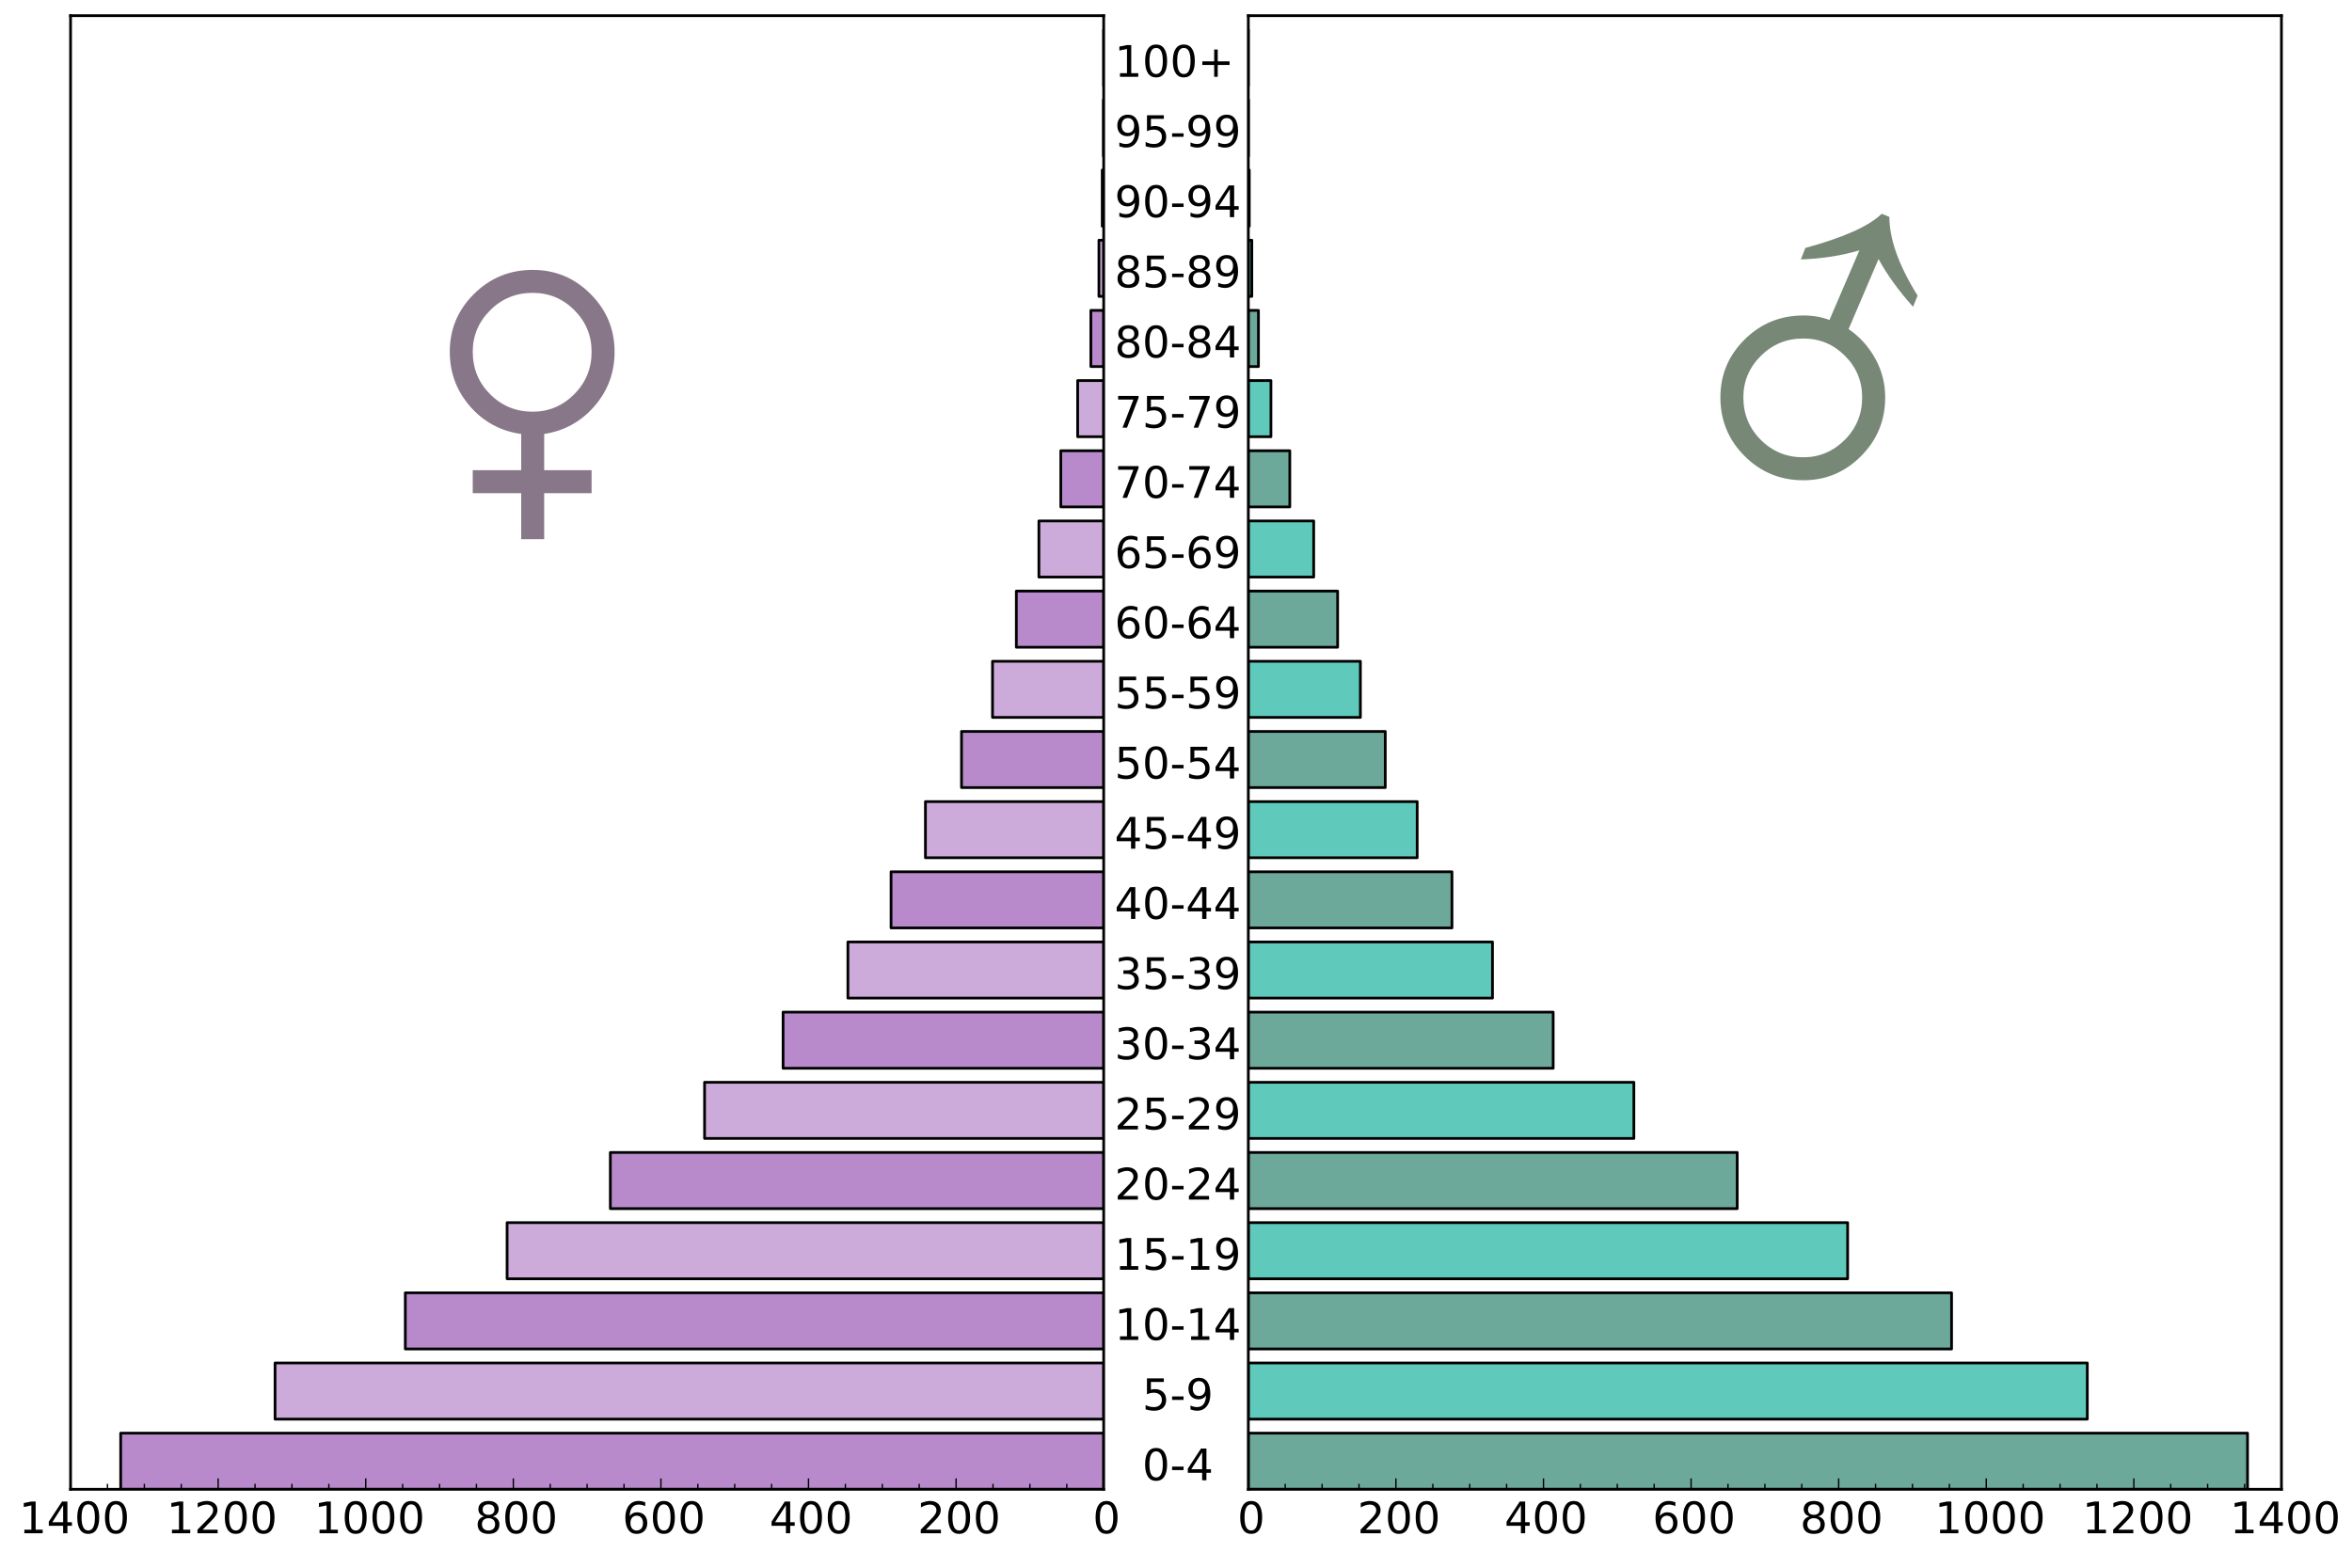 <?xml version="1.0" encoding="utf-8" standalone="no"?>
<!DOCTYPE svg PUBLIC "-//W3C//DTD SVG 1.1//EN"
  "http://www.w3.org/Graphics/SVG/1.1/DTD/svg11.dtd">
<!-- Created with matplotlib (http://matplotlib.org/) -->
<svg height="576pt" version="1.1" viewBox="0 0 864 576" width="864pt" xmlns="http://www.w3.org/2000/svg" xmlns:xlink="http://www.w3.org/1999/xlink">
 <defs>
  <style type="text/css">
*{stroke-linecap:butt;stroke-linejoin:round;}
  </style>
 </defs>
 <g id="figure_1">
  <g id="patch_1">
   <path d="
M0 576
L864 576
L864 0
L0 0
z
" style="fill:#ffffff;"/>
  </g>
  <g id="axes_1">
   <g id="patch_2">
    <path d="
M25.92 547.2
L405.434 547.2
L405.434 5.76
L25.92 5.76
z
" style="fill:#ffffff;"/>
   </g>
   <g id="patch_3">
    <path clip-path="url(#p68a87e9321)" d="
M405.434 547.2
L44.333 547.2
L44.333 526.574
L405.434 526.574
z
" style="fill:#b98acb;stroke:#000000;stroke-linejoin:miter;"/>
   </g>
   <g id="patch_4">
    <path clip-path="url(#p68a87e9321)" d="
M405.434 495.634
L148.89 495.634
L148.89 475.008
L405.434 475.008
z
" style="fill:#b98acb;stroke:#000000;stroke-linejoin:miter;"/>
   </g>
   <g id="patch_5">
    <path clip-path="url(#p68a87e9321)" d="
M405.434 444.069
L224.208 444.069
L224.208 423.442
L405.434 423.442
z
" style="fill:#b98acb;stroke:#000000;stroke-linejoin:miter;"/>
   </g>
   <g id="patch_6">
    <path clip-path="url(#p68a87e9321)" d="
M405.434 392.503
L287.664 392.503
L287.664 371.877
L405.434 371.877
z
" style="fill:#b98acb;stroke:#000000;stroke-linejoin:miter;"/>
   </g>
   <g id="patch_7">
    <path clip-path="url(#p68a87e9321)" d="
M405.434 340.937
L327.324 340.937
L327.324 320.311
L405.434 320.311
z
" style="fill:#b98acb;stroke:#000000;stroke-linejoin:miter;"/>
   </g>
   <g id="patch_8">
    <path clip-path="url(#p68a87e9321)" d="
M405.434 289.371
L353.207 289.371
L353.207 268.745
L405.434 268.745
z
" style="fill:#b98acb;stroke:#000000;stroke-linejoin:miter;"/>
   </g>
   <g id="patch_9">
    <path clip-path="url(#p68a87e9321)" d="
M405.434 237.806
L373.347 237.806
L373.347 217.179
L405.434 217.179
z
" style="fill:#b98acb;stroke:#000000;stroke-linejoin:miter;"/>
   </g>
   <g id="patch_10">
    <path clip-path="url(#p68a87e9321)" d="
M405.434 186.24
L389.683 186.24
L389.683 165.614
L405.434 165.614
z
" style="fill:#b98acb;stroke:#000000;stroke-linejoin:miter;"/>
   </g>
   <g id="patch_11">
    <path clip-path="url(#p68a87e9321)" d="
M405.434 134.674
L400.726 134.674
L400.726 114.048
L405.434 114.048
z
" style="fill:#b98acb;stroke:#000000;stroke-linejoin:miter;"/>
   </g>
   <g id="patch_12">
    <path clip-path="url(#p68a87e9321)" d="
M405.434 83.109
L404.906 83.109
L404.906 62.482
L405.434 62.482
z
" style="fill:#b98acb;stroke:#000000;stroke-linejoin:miter;"/>
   </g>
   <g id="patch_13">
    <path clip-path="url(#p68a87e9321)" d="
M405.434 31.543
L405.428 31.543
L405.428 10.917
L405.434 10.917
z
" style="fill:#b98acb;stroke:#000000;stroke-linejoin:miter;"/>
   </g>
   <g id="patch_14">
    <path clip-path="url(#p68a87e9321)" d="
M405.434 521.417
L101.041 521.417
L101.041 500.791
L405.434 500.791
z
" style="fill:#ccaad9;stroke:#000000;stroke-linejoin:miter;"/>
   </g>
   <g id="patch_15">
    <path clip-path="url(#p68a87e9321)" d="
M405.434 469.851
L186.283 469.851
L186.283 449.225
L405.434 449.225
z
" style="fill:#ccaad9;stroke:#000000;stroke-linejoin:miter;"/>
   </g>
   <g id="patch_16">
    <path clip-path="url(#p68a87e9321)" d="
M405.434 418.286
L258.819 418.286
L258.819 397.659
L405.434 397.659
z
" style="fill:#ccaad9;stroke:#000000;stroke-linejoin:miter;"/>
   </g>
   <g id="patch_17">
    <path clip-path="url(#p68a87e9321)" d="
M405.434 366.72
L311.473 366.72
L311.473 346.094
L405.434 346.094
z
" style="fill:#ccaad9;stroke:#000000;stroke-linejoin:miter;"/>
   </g>
   <g id="patch_18">
    <path clip-path="url(#p68a87e9321)" d="
M405.434 315.154
L339.954 315.154
L339.954 294.528
L405.434 294.528
z
" style="fill:#ccaad9;stroke:#000000;stroke-linejoin:miter;"/>
   </g>
   <g id="patch_19">
    <path clip-path="url(#p68a87e9321)" d="
M405.434 263.589
L364.597 263.589
L364.597 242.962
L405.434 242.962
z
" style="fill:#ccaad9;stroke:#000000;stroke-linejoin:miter;"/>
   </g>
   <g id="patch_20">
    <path clip-path="url(#p68a87e9321)" d="
M405.434 212.023
L381.636 212.023
L381.636 191.397
L405.434 191.397
z
" style="fill:#ccaad9;stroke:#000000;stroke-linejoin:miter;"/>
   </g>
   <g id="patch_21">
    <path clip-path="url(#p68a87e9321)" d="
M405.434 160.457
L395.876 160.457
L395.876 139.831
L405.434 139.831
z
" style="fill:#ccaad9;stroke:#000000;stroke-linejoin:miter;"/>
   </g>
   <g id="patch_22">
    <path clip-path="url(#p68a87e9321)" d="
M405.434 108.891
L403.69 108.891
L403.69 88.265
L405.434 88.265
z
" style="fill:#ccaad9;stroke:#000000;stroke-linejoin:miter;"/>
   </g>
   <g id="patch_23">
    <path clip-path="url(#p68a87e9321)" d="
M405.434 57.326
L405.343 57.326
L405.343 36.699
L405.434 36.699
z
" style="fill:#ccaad9;stroke:#000000;stroke-linejoin:miter;"/>
   </g>
   <g id="patch_24">
    <path d="
M25.92 5.76
L405.434 5.76" style="fill:none;stroke:#000000;stroke-linecap:square;stroke-linejoin:miter;"/>
   </g>
   <g id="patch_25">
    <path d="
M405.434 547.2
L405.434 5.76" style="fill:none;stroke:#000000;stroke-linecap:square;stroke-linejoin:miter;"/>
   </g>
   <g id="patch_26">
    <path d="
M25.92 547.2
L405.434 547.2" style="fill:none;stroke:#000000;stroke-linecap:square;stroke-linejoin:miter;"/>
   </g>
   <g id="patch_27">
    <path d="
M25.92 547.2
L25.92 5.76" style="fill:none;stroke:#000000;stroke-linecap:square;stroke-linejoin:miter;"/>
   </g>
   <g id="matplotlib.axis_1">
    <g id="xtick_1">
     <g id="line2d_1">
      <defs>
       <path d="
M0 0
L0 -4" id="m93b0483c22" style="stroke:#000000;stroke-width:0.5;"/>
      </defs>
      <g>
       <use style="stroke:#000000;stroke-width:0.5;" x="405.434" xlink:href="#m93b0483c22" y="547.2"/>
      </g>
     </g>
     <g id="text_1">
      <!-- 0 -->
      <defs>
       <path d="
M31.781 66.406
Q24.172 66.406 20.328 58.906
Q16.5 51.422 16.5 36.375
Q16.5 21.391 20.328 13.891
Q24.172 6.391 31.781 6.391
Q39.453 6.391 43.281 13.891
Q47.125 21.391 47.125 36.375
Q47.125 51.422 43.281 58.906
Q39.453 66.406 31.781 66.406
M31.781 74.219
Q44.047 74.219 50.516 64.516
Q56.984 54.828 56.984 36.375
Q56.984 17.969 50.516 8.266
Q44.047 -1.422 31.781 -1.422
Q19.531 -1.422 13.062 8.266
Q6.594 17.969 6.594 36.375
Q6.594 54.828 13.062 64.516
Q19.531 74.219 31.781 74.219" id="BitstreamVeraSans-Roman-30"/>
      </defs>
      <g transform="translate(401.403 563.357)scale(0.16 -0.16)">
       <use xlink:href="#BitstreamVeraSans-Roman-30"/>
      </g>
     </g>
    </g>
    <g id="xtick_2">
     <g id="line2d_2">
      <g>
       <use style="stroke:#000000;stroke-width:0.5;" x="351.218" xlink:href="#m93b0483c22" y="547.2"/>
      </g>
     </g>
     <g id="text_2">
      <!-- 200 -->
      <defs>
       <path d="
M19.188 8.297
L53.609 8.297
L53.609 0
L7.328 0
L7.328 8.297
Q12.938 14.109 22.625 23.891
Q32.328 33.688 34.812 36.531
Q39.547 41.844 41.422 45.531
Q43.312 49.219 43.312 52.781
Q43.312 58.594 39.234 62.25
Q35.156 65.922 28.609 65.922
Q23.969 65.922 18.812 64.312
Q13.672 62.703 7.812 59.422
L7.812 69.391
Q13.766 71.781 18.938 73
Q24.125 74.219 28.422 74.219
Q39.75 74.219 46.484 68.547
Q53.219 62.891 53.219 53.422
Q53.219 48.922 51.531 44.891
Q49.859 40.875 45.406 35.406
Q44.188 33.984 37.641 27.219
Q31.109 20.453 19.188 8.297" id="BitstreamVeraSans-Roman-32"/>
      </defs>
      <g transform="translate(337.065 563.357)scale(0.16 -0.16)">
       <use xlink:href="#BitstreamVeraSans-Roman-32"/>
       <use x="63.623" xlink:href="#BitstreamVeraSans-Roman-30"/>
       <use x="127.246" xlink:href="#BitstreamVeraSans-Roman-30"/>
      </g>
     </g>
    </g>
    <g id="xtick_3">
     <g id="line2d_3">
      <g>
       <use style="stroke:#000000;stroke-width:0.5;" x="297.001" xlink:href="#m93b0483c22" y="547.2"/>
      </g>
     </g>
     <g id="text_3">
      <!-- 400 -->
      <defs>
       <path d="
M37.797 64.312
L12.891 25.391
L37.797 25.391
z

M35.203 72.906
L47.609 72.906
L47.609 25.391
L58.016 25.391
L58.016 17.188
L47.609 17.188
L47.609 0
L37.797 0
L37.797 17.188
L4.891 17.188
L4.891 26.703
z
" id="BitstreamVeraSans-Roman-34"/>
      </defs>
      <g transform="translate(282.654 563.357)scale(0.16 -0.16)">
       <use xlink:href="#BitstreamVeraSans-Roman-34"/>
       <use x="63.623" xlink:href="#BitstreamVeraSans-Roman-30"/>
       <use x="127.246" xlink:href="#BitstreamVeraSans-Roman-30"/>
      </g>
     </g>
    </g>
    <g id="xtick_4">
     <g id="line2d_4">
      <g>
       <use style="stroke:#000000;stroke-width:0.5;" x="242.785" xlink:href="#m93b0483c22" y="547.2"/>
      </g>
     </g>
     <g id="text_4">
      <!-- 600 -->
      <defs>
       <path d="
M33.016 40.375
Q26.375 40.375 22.484 35.828
Q18.609 31.297 18.609 23.391
Q18.609 15.531 22.484 10.953
Q26.375 6.391 33.016 6.391
Q39.656 6.391 43.531 10.953
Q47.406 15.531 47.406 23.391
Q47.406 31.297 43.531 35.828
Q39.656 40.375 33.016 40.375
M52.594 71.297
L52.594 62.312
Q48.875 64.062 45.094 64.984
Q41.312 65.922 37.594 65.922
Q27.828 65.922 22.672 59.328
Q17.531 52.734 16.797 39.406
Q19.672 43.656 24.016 45.922
Q28.375 48.188 33.594 48.188
Q44.578 48.188 50.953 41.516
Q57.328 34.859 57.328 23.391
Q57.328 12.156 50.688 5.359
Q44.047 -1.422 33.016 -1.422
Q20.359 -1.422 13.672 8.266
Q6.984 17.969 6.984 36.375
Q6.984 53.656 15.188 63.938
Q23.391 74.219 37.203 74.219
Q40.922 74.219 44.703 73.484
Q48.484 72.75 52.594 71.297" id="BitstreamVeraSans-Roman-36"/>
      </defs>
      <g transform="translate(228.605 563.357)scale(0.16 -0.16)">
       <use xlink:href="#BitstreamVeraSans-Roman-36"/>
       <use x="63.623" xlink:href="#BitstreamVeraSans-Roman-30"/>
       <use x="127.246" xlink:href="#BitstreamVeraSans-Roman-30"/>
      </g>
     </g>
    </g>
    <g id="xtick_5">
     <g id="line2d_5">
      <g>
       <use style="stroke:#000000;stroke-width:0.5;" x="188.569" xlink:href="#m93b0483c22" y="547.2"/>
      </g>
     </g>
     <g id="text_5">
      <!-- 800 -->
      <defs>
       <path d="
M31.781 34.625
Q24.75 34.625 20.719 30.859
Q16.703 27.094 16.703 20.516
Q16.703 13.922 20.719 10.156
Q24.75 6.391 31.781 6.391
Q38.812 6.391 42.859 10.172
Q46.922 13.969 46.922 20.516
Q46.922 27.094 42.891 30.859
Q38.875 34.625 31.781 34.625
M21.922 38.812
Q15.578 40.375 12.031 44.719
Q8.5 49.078 8.5 55.328
Q8.5 64.062 14.719 69.141
Q20.953 74.219 31.781 74.219
Q42.672 74.219 48.875 69.141
Q55.078 64.062 55.078 55.328
Q55.078 49.078 51.531 44.719
Q48 40.375 41.703 38.812
Q48.828 37.156 52.797 32.312
Q56.781 27.484 56.781 20.516
Q56.781 9.906 50.312 4.234
Q43.844 -1.422 31.781 -1.422
Q19.734 -1.422 13.25 4.234
Q6.781 9.906 6.781 20.516
Q6.781 27.484 10.781 32.312
Q14.797 37.156 21.922 38.812
M18.312 54.391
Q18.312 48.734 21.844 45.562
Q25.391 42.391 31.781 42.391
Q38.141 42.391 41.719 45.562
Q45.312 48.734 45.312 54.391
Q45.312 60.062 41.719 63.234
Q38.141 66.406 31.781 66.406
Q25.391 66.406 21.844 63.234
Q18.312 60.062 18.312 54.391" id="BitstreamVeraSans-Roman-38"/>
      </defs>
      <g transform="translate(174.373 563.357)scale(0.16 -0.16)">
       <use xlink:href="#BitstreamVeraSans-Roman-38"/>
       <use x="63.623" xlink:href="#BitstreamVeraSans-Roman-30"/>
       <use x="127.246" xlink:href="#BitstreamVeraSans-Roman-30"/>
      </g>
     </g>
    </g>
    <g id="xtick_6">
     <g id="line2d_6">
      <g>
       <use style="stroke:#000000;stroke-width:0.5;" x="134.353" xlink:href="#m93b0483c22" y="547.2"/>
      </g>
     </g>
     <g id="text_6">
      <!-- 1000 -->
      <defs>
       <path d="
M12.406 8.297
L28.516 8.297
L28.516 63.922
L10.984 60.406
L10.984 69.391
L28.422 72.906
L38.281 72.906
L38.281 8.297
L54.391 8.297
L54.391 0
L12.406 0
z
" id="BitstreamVeraSans-Roman-31"/>
      </defs>
      <g transform="translate(115.403 563.357)scale(0.16 -0.16)">
       <use xlink:href="#BitstreamVeraSans-Roman-31"/>
       <use x="63.623" xlink:href="#BitstreamVeraSans-Roman-30"/>
       <use x="127.246" xlink:href="#BitstreamVeraSans-Roman-30"/>
       <use x="190.869" xlink:href="#BitstreamVeraSans-Roman-30"/>
      </g>
     </g>
    </g>
    <g id="xtick_7">
     <g id="line2d_7">
      <g>
       <use style="stroke:#000000;stroke-width:0.5;" x="80.136" xlink:href="#m93b0483c22" y="547.2"/>
      </g>
     </g>
     <g id="text_7">
      <!-- 1200 -->
      <g transform="translate(61.186 563.357)scale(0.16 -0.16)">
       <use xlink:href="#BitstreamVeraSans-Roman-31"/>
       <use x="63.623" xlink:href="#BitstreamVeraSans-Roman-32"/>
       <use x="127.246" xlink:href="#BitstreamVeraSans-Roman-30"/>
       <use x="190.869" xlink:href="#BitstreamVeraSans-Roman-30"/>
      </g>
     </g>
    </g>
    <g id="xtick_8">
     <g id="line2d_8">
      <g>
       <use style="stroke:#000000;stroke-width:0.5;" x="25.92" xlink:href="#m93b0483c22" y="547.2"/>
      </g>
     </g>
     <g id="text_8">
      <!-- 1400 -->
      <g transform="translate(6.97 563.357)scale(0.16 -0.16)">
       <use xlink:href="#BitstreamVeraSans-Roman-31"/>
       <use x="63.623" xlink:href="#BitstreamVeraSans-Roman-34"/>
       <use x="127.246" xlink:href="#BitstreamVeraSans-Roman-30"/>
       <use x="190.869" xlink:href="#BitstreamVeraSans-Roman-30"/>
      </g>
     </g>
    </g>
    <g id="xtick_9">
     <g id="line2d_9">
      <defs>
       <path d="
M0 0
L0 -2" id="m177f7580d0" style="stroke:#000000;stroke-width:0.5;"/>
      </defs>
      <g>
       <use style="stroke:#000000;stroke-width:0.5;" x="391.88" xlink:href="#m177f7580d0" y="547.2"/>
      </g>
     </g>
    </g>
    <g id="xtick_10">
     <g id="line2d_10">
      <g>
       <use style="stroke:#000000;stroke-width:0.5;" x="378.326" xlink:href="#m177f7580d0" y="547.2"/>
      </g>
     </g>
    </g>
    <g id="xtick_11">
     <g id="line2d_11">
      <g>
       <use style="stroke:#000000;stroke-width:0.5;" x="364.772" xlink:href="#m177f7580d0" y="547.2"/>
      </g>
     </g>
    </g>
    <g id="xtick_12">
     <g id="line2d_12">
      <g>
       <use style="stroke:#000000;stroke-width:0.5;" x="337.664" xlink:href="#m177f7580d0" y="547.2"/>
      </g>
     </g>
    </g>
    <g id="xtick_13">
     <g id="line2d_13">
      <g>
       <use style="stroke:#000000;stroke-width:0.5;" x="324.11" xlink:href="#m177f7580d0" y="547.2"/>
      </g>
     </g>
    </g>
    <g id="xtick_14">
     <g id="line2d_14">
      <g>
       <use style="stroke:#000000;stroke-width:0.5;" x="310.556" xlink:href="#m177f7580d0" y="547.2"/>
      </g>
     </g>
    </g>
    <g id="xtick_15">
     <g id="line2d_15">
      <g>
       <use style="stroke:#000000;stroke-width:0.5;" x="283.447" xlink:href="#m177f7580d0" y="547.2"/>
      </g>
     </g>
    </g>
    <g id="xtick_16">
     <g id="line2d_16">
      <g>
       <use style="stroke:#000000;stroke-width:0.5;" x="269.893" xlink:href="#m177f7580d0" y="547.2"/>
      </g>
     </g>
    </g>
    <g id="xtick_17">
     <g id="line2d_17">
      <g>
       <use style="stroke:#000000;stroke-width:0.5;" x="256.339" xlink:href="#m177f7580d0" y="547.2"/>
      </g>
     </g>
    </g>
    <g id="xtick_18">
     <g id="line2d_18">
      <g>
       <use style="stroke:#000000;stroke-width:0.5;" x="229.231" xlink:href="#m177f7580d0" y="547.2"/>
      </g>
     </g>
    </g>
    <g id="xtick_19">
     <g id="line2d_19">
      <g>
       <use style="stroke:#000000;stroke-width:0.5;" x="215.677" xlink:href="#m177f7580d0" y="547.2"/>
      </g>
     </g>
    </g>
    <g id="xtick_20">
     <g id="line2d_20">
      <g>
       <use style="stroke:#000000;stroke-width:0.5;" x="202.123" xlink:href="#m177f7580d0" y="547.2"/>
      </g>
     </g>
    </g>
    <g id="xtick_21">
     <g id="line2d_21">
      <g>
       <use style="stroke:#000000;stroke-width:0.5;" x="175.015" xlink:href="#m177f7580d0" y="547.2"/>
      </g>
     </g>
    </g>
    <g id="xtick_22">
     <g id="line2d_22">
      <g>
       <use style="stroke:#000000;stroke-width:0.5;" x="161.461" xlink:href="#m177f7580d0" y="547.2"/>
      </g>
     </g>
    </g>
    <g id="xtick_23">
     <g id="line2d_23">
      <g>
       <use style="stroke:#000000;stroke-width:0.5;" x="147.907" xlink:href="#m177f7580d0" y="547.2"/>
      </g>
     </g>
    </g>
    <g id="xtick_24">
     <g id="line2d_24">
      <g>
       <use style="stroke:#000000;stroke-width:0.5;" x="120.799" xlink:href="#m177f7580d0" y="547.2"/>
      </g>
     </g>
    </g>
    <g id="xtick_25">
     <g id="line2d_25">
      <g>
       <use style="stroke:#000000;stroke-width:0.5;" x="107.244" xlink:href="#m177f7580d0" y="547.2"/>
      </g>
     </g>
    </g>
    <g id="xtick_26">
     <g id="line2d_26">
      <g>
       <use style="stroke:#000000;stroke-width:0.5;" x="93.69" xlink:href="#m177f7580d0" y="547.2"/>
      </g>
     </g>
    </g>
    <g id="xtick_27">
     <g id="line2d_27">
      <g>
       <use style="stroke:#000000;stroke-width:0.5;" x="66.582" xlink:href="#m177f7580d0" y="547.2"/>
      </g>
     </g>
    </g>
    <g id="xtick_28">
     <g id="line2d_28">
      <g>
       <use style="stroke:#000000;stroke-width:0.5;" x="53.028" xlink:href="#m177f7580d0" y="547.2"/>
      </g>
     </g>
    </g>
    <g id="xtick_29">
     <g id="line2d_29">
      <g>
       <use style="stroke:#000000;stroke-width:0.5;" x="39.474" xlink:href="#m177f7580d0" y="547.2"/>
      </g>
     </g>
    </g>
   </g>
   <g id="matplotlib.axis_2">
    <g id="ytick_1">
     <g id="line2d_30">
      <defs>
       <path d="
M0 0
L0 0" id="m48243eeccc" style="stroke:#000000;stroke-width:0.5;"/>
      </defs>
      <g>
       <use style="stroke:#000000;stroke-width:0.5;" x="405.434" xlink:href="#m48243eeccc" y="539.465"/>
      </g>
     </g>
     <g id="text_9">
      <!--   0-4 -->
      <defs>
       <path id="BitstreamVeraSans-Roman-20"/>
       <path d="
M4.891 31.391
L31.203 31.391
L31.203 23.391
L4.891 23.391
z
" id="BitstreamVeraSans-Roman-2d"/>
      </defs>
      <g transform="translate(409.434 543.88)scale(0.16 -0.16)">
       <use xlink:href="#BitstreamVeraSans-Roman-20"/>
       <use x="31.787" xlink:href="#BitstreamVeraSans-Roman-20"/>
       <use x="63.574" xlink:href="#BitstreamVeraSans-Roman-30"/>
       <use x="127.197" xlink:href="#BitstreamVeraSans-Roman-2d"/>
       <use x="163.281" xlink:href="#BitstreamVeraSans-Roman-34"/>
      </g>
     </g>
    </g>
    <g id="ytick_2">
     <g id="line2d_31">
      <g>
       <use style="stroke:#000000;stroke-width:0.5;" x="405.434" xlink:href="#m48243eeccc" y="513.682"/>
      </g>
     </g>
     <g id="text_10">
      <!--   5-9 -->
      <defs>
       <path d="
M10.984 1.516
L10.984 10.5
Q14.703 8.734 18.5 7.812
Q22.312 6.891 25.984 6.891
Q35.75 6.891 40.891 13.453
Q46.047 20.016 46.781 33.406
Q43.953 29.203 39.594 26.953
Q35.25 24.703 29.984 24.703
Q19.047 24.703 12.672 31.312
Q6.297 37.938 6.297 49.422
Q6.297 60.641 12.938 67.422
Q19.578 74.219 30.609 74.219
Q43.266 74.219 49.922 64.516
Q56.594 54.828 56.594 36.375
Q56.594 19.141 48.406 8.859
Q40.234 -1.422 26.422 -1.422
Q22.703 -1.422 18.891 -0.688
Q15.094 0.047 10.984 1.516
M30.609 32.422
Q37.25 32.422 41.125 36.953
Q45.016 41.5 45.016 49.422
Q45.016 57.281 41.125 61.844
Q37.25 66.406 30.609 66.406
Q23.969 66.406 20.094 61.844
Q16.219 57.281 16.219 49.422
Q16.219 41.5 20.094 36.953
Q23.969 32.422 30.609 32.422" id="BitstreamVeraSans-Roman-39"/>
       <path d="
M10.797 72.906
L49.516 72.906
L49.516 64.594
L19.828 64.594
L19.828 46.734
Q21.969 47.469 24.109 47.828
Q26.266 48.188 28.422 48.188
Q40.625 48.188 47.75 41.5
Q54.891 34.812 54.891 23.391
Q54.891 11.625 47.562 5.094
Q40.234 -1.422 26.906 -1.422
Q22.312 -1.422 17.547 -0.641
Q12.797 0.141 7.719 1.703
L7.719 11.625
Q12.109 9.234 16.797 8.062
Q21.484 6.891 26.703 6.891
Q35.156 6.891 40.078 11.328
Q45.016 15.766 45.016 23.391
Q45.016 31 40.078 35.438
Q35.156 39.891 26.703 39.891
Q22.75 39.891 18.812 39.016
Q14.891 38.141 10.797 36.281
z
" id="BitstreamVeraSans-Roman-35"/>
      </defs>
      <g transform="translate(409.434 518.097)scale(0.16 -0.16)">
       <use xlink:href="#BitstreamVeraSans-Roman-20"/>
       <use x="31.787" xlink:href="#BitstreamVeraSans-Roman-20"/>
       <use x="63.574" xlink:href="#BitstreamVeraSans-Roman-35"/>
       <use x="127.197" xlink:href="#BitstreamVeraSans-Roman-2d"/>
       <use x="163.281" xlink:href="#BitstreamVeraSans-Roman-39"/>
      </g>
     </g>
    </g>
    <g id="ytick_3">
     <g id="line2d_32">
      <g>
       <use style="stroke:#000000;stroke-width:0.5;" x="405.434" xlink:href="#m48243eeccc" y="487.899"/>
      </g>
     </g>
     <g id="text_11">
      <!-- 10-14 -->
      <g transform="translate(409.434 492.314)scale(0.16 -0.16)">
       <use xlink:href="#BitstreamVeraSans-Roman-31"/>
       <use x="63.623" xlink:href="#BitstreamVeraSans-Roman-30"/>
       <use x="127.246" xlink:href="#BitstreamVeraSans-Roman-2d"/>
       <use x="163.33" xlink:href="#BitstreamVeraSans-Roman-31"/>
       <use x="226.953" xlink:href="#BitstreamVeraSans-Roman-34"/>
      </g>
     </g>
    </g>
    <g id="ytick_4">
     <g id="line2d_33">
      <g>
       <use style="stroke:#000000;stroke-width:0.5;" x="405.434" xlink:href="#m48243eeccc" y="462.117"/>
      </g>
     </g>
     <g id="text_12">
      <!-- 15-19 -->
      <g transform="translate(409.434 466.532)scale(0.16 -0.16)">
       <use xlink:href="#BitstreamVeraSans-Roman-31"/>
       <use x="63.623" xlink:href="#BitstreamVeraSans-Roman-35"/>
       <use x="127.246" xlink:href="#BitstreamVeraSans-Roman-2d"/>
       <use x="163.33" xlink:href="#BitstreamVeraSans-Roman-31"/>
       <use x="226.953" xlink:href="#BitstreamVeraSans-Roman-39"/>
      </g>
     </g>
    </g>
    <g id="ytick_5">
     <g id="line2d_34">
      <g>
       <use style="stroke:#000000;stroke-width:0.5;" x="405.434" xlink:href="#m48243eeccc" y="436.334"/>
      </g>
     </g>
     <g id="text_13">
      <!-- 20-24 -->
      <g transform="translate(409.434 440.749)scale(0.16 -0.16)">
       <use xlink:href="#BitstreamVeraSans-Roman-32"/>
       <use x="63.623" xlink:href="#BitstreamVeraSans-Roman-30"/>
       <use x="127.246" xlink:href="#BitstreamVeraSans-Roman-2d"/>
       <use x="163.33" xlink:href="#BitstreamVeraSans-Roman-32"/>
       <use x="226.953" xlink:href="#BitstreamVeraSans-Roman-34"/>
      </g>
     </g>
    </g>
    <g id="ytick_6">
     <g id="line2d_35">
      <g>
       <use style="stroke:#000000;stroke-width:0.5;" x="405.434" xlink:href="#m48243eeccc" y="410.551"/>
      </g>
     </g>
     <g id="text_14">
      <!-- 25-29 -->
      <g transform="translate(409.434 414.966)scale(0.16 -0.16)">
       <use xlink:href="#BitstreamVeraSans-Roman-32"/>
       <use x="63.623" xlink:href="#BitstreamVeraSans-Roman-35"/>
       <use x="127.246" xlink:href="#BitstreamVeraSans-Roman-2d"/>
       <use x="163.33" xlink:href="#BitstreamVeraSans-Roman-32"/>
       <use x="226.953" xlink:href="#BitstreamVeraSans-Roman-39"/>
      </g>
     </g>
    </g>
    <g id="ytick_7">
     <g id="line2d_36">
      <g>
       <use style="stroke:#000000;stroke-width:0.5;" x="405.434" xlink:href="#m48243eeccc" y="384.768"/>
      </g>
     </g>
     <g id="text_15">
      <!-- 30-34 -->
      <defs>
       <path d="
M40.578 39.312
Q47.656 37.797 51.625 33
Q55.609 28.219 55.609 21.188
Q55.609 10.406 48.188 4.484
Q40.766 -1.422 27.094 -1.422
Q22.516 -1.422 17.656 -0.516
Q12.797 0.391 7.625 2.203
L7.625 11.719
Q11.719 9.328 16.594 8.109
Q21.484 6.891 26.812 6.891
Q36.078 6.891 40.938 10.547
Q45.797 14.203 45.797 21.188
Q45.797 27.641 41.281 31.266
Q36.766 34.906 28.719 34.906
L20.219 34.906
L20.219 43.016
L29.109 43.016
Q36.375 43.016 40.234 45.922
Q44.094 48.828 44.094 54.297
Q44.094 59.906 40.109 62.906
Q36.141 65.922 28.719 65.922
Q24.656 65.922 20.016 65.031
Q15.375 64.156 9.812 62.312
L9.812 71.094
Q15.438 72.656 20.344 73.438
Q25.25 74.219 29.594 74.219
Q40.828 74.219 47.359 69.109
Q53.906 64.016 53.906 55.328
Q53.906 49.266 50.438 45.094
Q46.969 40.922 40.578 39.312" id="BitstreamVeraSans-Roman-33"/>
      </defs>
      <g transform="translate(409.434 389.183)scale(0.16 -0.16)">
       <use xlink:href="#BitstreamVeraSans-Roman-33"/>
       <use x="63.623" xlink:href="#BitstreamVeraSans-Roman-30"/>
       <use x="127.246" xlink:href="#BitstreamVeraSans-Roman-2d"/>
       <use x="163.33" xlink:href="#BitstreamVeraSans-Roman-33"/>
       <use x="226.953" xlink:href="#BitstreamVeraSans-Roman-34"/>
      </g>
     </g>
    </g>
    <g id="ytick_8">
     <g id="line2d_37">
      <g>
       <use style="stroke:#000000;stroke-width:0.5;" x="405.434" xlink:href="#m48243eeccc" y="358.985"/>
      </g>
     </g>
     <g id="text_16">
      <!-- 35-39 -->
      <g transform="translate(409.434 363.4)scale(0.16 -0.16)">
       <use xlink:href="#BitstreamVeraSans-Roman-33"/>
       <use x="63.623" xlink:href="#BitstreamVeraSans-Roman-35"/>
       <use x="127.246" xlink:href="#BitstreamVeraSans-Roman-2d"/>
       <use x="163.33" xlink:href="#BitstreamVeraSans-Roman-33"/>
       <use x="226.953" xlink:href="#BitstreamVeraSans-Roman-39"/>
      </g>
     </g>
    </g>
    <g id="ytick_9">
     <g id="line2d_38">
      <g>
       <use style="stroke:#000000;stroke-width:0.5;" x="405.434" xlink:href="#m48243eeccc" y="333.202"/>
      </g>
     </g>
     <g id="text_17">
      <!-- 40-44 -->
      <g transform="translate(409.434 337.617)scale(0.16 -0.16)">
       <use xlink:href="#BitstreamVeraSans-Roman-34"/>
       <use x="63.623" xlink:href="#BitstreamVeraSans-Roman-30"/>
       <use x="127.246" xlink:href="#BitstreamVeraSans-Roman-2d"/>
       <use x="163.33" xlink:href="#BitstreamVeraSans-Roman-34"/>
       <use x="226.953" xlink:href="#BitstreamVeraSans-Roman-34"/>
      </g>
     </g>
    </g>
    <g id="ytick_10">
     <g id="line2d_39">
      <g>
       <use style="stroke:#000000;stroke-width:0.5;" x="405.434" xlink:href="#m48243eeccc" y="307.419"/>
      </g>
     </g>
     <g id="text_18">
      <!-- 45-49 -->
      <g transform="translate(409.434 311.834)scale(0.16 -0.16)">
       <use xlink:href="#BitstreamVeraSans-Roman-34"/>
       <use x="63.623" xlink:href="#BitstreamVeraSans-Roman-35"/>
       <use x="127.246" xlink:href="#BitstreamVeraSans-Roman-2d"/>
       <use x="163.33" xlink:href="#BitstreamVeraSans-Roman-34"/>
       <use x="226.953" xlink:href="#BitstreamVeraSans-Roman-39"/>
      </g>
     </g>
    </g>
    <g id="ytick_11">
     <g id="line2d_40">
      <g>
       <use style="stroke:#000000;stroke-width:0.5;" x="405.434" xlink:href="#m48243eeccc" y="281.637"/>
      </g>
     </g>
     <g id="text_19">
      <!-- 50-54 -->
      <g transform="translate(409.434 286.052)scale(0.16 -0.16)">
       <use xlink:href="#BitstreamVeraSans-Roman-35"/>
       <use x="63.623" xlink:href="#BitstreamVeraSans-Roman-30"/>
       <use x="127.246" xlink:href="#BitstreamVeraSans-Roman-2d"/>
       <use x="163.33" xlink:href="#BitstreamVeraSans-Roman-35"/>
       <use x="226.953" xlink:href="#BitstreamVeraSans-Roman-34"/>
      </g>
     </g>
    </g>
    <g id="ytick_12">
     <g id="line2d_41">
      <g>
       <use style="stroke:#000000;stroke-width:0.5;" x="405.434" xlink:href="#m48243eeccc" y="255.854"/>
      </g>
     </g>
     <g id="text_20">
      <!-- 55-59 -->
      <g transform="translate(409.434 260.269)scale(0.16 -0.16)">
       <use xlink:href="#BitstreamVeraSans-Roman-35"/>
       <use x="63.623" xlink:href="#BitstreamVeraSans-Roman-35"/>
       <use x="127.246" xlink:href="#BitstreamVeraSans-Roman-2d"/>
       <use x="163.33" xlink:href="#BitstreamVeraSans-Roman-35"/>
       <use x="226.953" xlink:href="#BitstreamVeraSans-Roman-39"/>
      </g>
     </g>
    </g>
    <g id="ytick_13">
     <g id="line2d_42">
      <g>
       <use style="stroke:#000000;stroke-width:0.5;" x="405.434" xlink:href="#m48243eeccc" y="230.071"/>
      </g>
     </g>
     <g id="text_21">
      <!-- 60-64 -->
      <g transform="translate(409.434 234.486)scale(0.16 -0.16)">
       <use xlink:href="#BitstreamVeraSans-Roman-36"/>
       <use x="63.623" xlink:href="#BitstreamVeraSans-Roman-30"/>
       <use x="127.246" xlink:href="#BitstreamVeraSans-Roman-2d"/>
       <use x="163.33" xlink:href="#BitstreamVeraSans-Roman-36"/>
       <use x="226.953" xlink:href="#BitstreamVeraSans-Roman-34"/>
      </g>
     </g>
    </g>
    <g id="ytick_14">
     <g id="line2d_43">
      <g>
       <use style="stroke:#000000;stroke-width:0.5;" x="405.434" xlink:href="#m48243eeccc" y="204.288"/>
      </g>
     </g>
     <g id="text_22">
      <!-- 65-69 -->
      <g transform="translate(409.434 208.703)scale(0.16 -0.16)">
       <use xlink:href="#BitstreamVeraSans-Roman-36"/>
       <use x="63.623" xlink:href="#BitstreamVeraSans-Roman-35"/>
       <use x="127.246" xlink:href="#BitstreamVeraSans-Roman-2d"/>
       <use x="163.33" xlink:href="#BitstreamVeraSans-Roman-36"/>
       <use x="226.953" xlink:href="#BitstreamVeraSans-Roman-39"/>
      </g>
     </g>
    </g>
    <g id="ytick_15">
     <g id="line2d_44">
      <g>
       <use style="stroke:#000000;stroke-width:0.5;" x="405.434" xlink:href="#m48243eeccc" y="178.505"/>
      </g>
     </g>
     <g id="text_23">
      <!-- 70-74 -->
      <defs>
       <path d="
M8.203 72.906
L55.078 72.906
L55.078 68.703
L28.609 0
L18.312 0
L43.219 64.594
L8.203 64.594
z
" id="BitstreamVeraSans-Roman-37"/>
      </defs>
      <g transform="translate(409.434 182.92)scale(0.16 -0.16)">
       <use xlink:href="#BitstreamVeraSans-Roman-37"/>
       <use x="63.623" xlink:href="#BitstreamVeraSans-Roman-30"/>
       <use x="127.246" xlink:href="#BitstreamVeraSans-Roman-2d"/>
       <use x="163.33" xlink:href="#BitstreamVeraSans-Roman-37"/>
       <use x="226.953" xlink:href="#BitstreamVeraSans-Roman-34"/>
      </g>
     </g>
    </g>
    <g id="ytick_16">
     <g id="line2d_45">
      <g>
       <use style="stroke:#000000;stroke-width:0.5;" x="405.434" xlink:href="#m48243eeccc" y="152.722"/>
      </g>
     </g>
     <g id="text_24">
      <!-- 75-79 -->
      <g transform="translate(409.434 157.137)scale(0.16 -0.16)">
       <use xlink:href="#BitstreamVeraSans-Roman-37"/>
       <use x="63.623" xlink:href="#BitstreamVeraSans-Roman-35"/>
       <use x="127.246" xlink:href="#BitstreamVeraSans-Roman-2d"/>
       <use x="163.33" xlink:href="#BitstreamVeraSans-Roman-37"/>
       <use x="226.953" xlink:href="#BitstreamVeraSans-Roman-39"/>
      </g>
     </g>
    </g>
    <g id="ytick_17">
     <g id="line2d_46">
      <g>
       <use style="stroke:#000000;stroke-width:0.5;" x="405.434" xlink:href="#m48243eeccc" y="126.939"/>
      </g>
     </g>
     <g id="text_25">
      <!-- 80-84 -->
      <g transform="translate(409.434 131.354)scale(0.16 -0.16)">
       <use xlink:href="#BitstreamVeraSans-Roman-38"/>
       <use x="63.623" xlink:href="#BitstreamVeraSans-Roman-30"/>
       <use x="127.246" xlink:href="#BitstreamVeraSans-Roman-2d"/>
       <use x="163.33" xlink:href="#BitstreamVeraSans-Roman-38"/>
       <use x="226.953" xlink:href="#BitstreamVeraSans-Roman-34"/>
      </g>
     </g>
    </g>
    <g id="ytick_18">
     <g id="line2d_47">
      <g>
       <use style="stroke:#000000;stroke-width:0.5;" x="405.434" xlink:href="#m48243eeccc" y="101.157"/>
      </g>
     </g>
     <g id="text_26">
      <!-- 85-89 -->
      <g transform="translate(409.434 105.572)scale(0.16 -0.16)">
       <use xlink:href="#BitstreamVeraSans-Roman-38"/>
       <use x="63.623" xlink:href="#BitstreamVeraSans-Roman-35"/>
       <use x="127.246" xlink:href="#BitstreamVeraSans-Roman-2d"/>
       <use x="163.33" xlink:href="#BitstreamVeraSans-Roman-38"/>
       <use x="226.953" xlink:href="#BitstreamVeraSans-Roman-39"/>
      </g>
     </g>
    </g>
    <g id="ytick_19">
     <g id="line2d_48">
      <g>
       <use style="stroke:#000000;stroke-width:0.5;" x="405.434" xlink:href="#m48243eeccc" y="75.374"/>
      </g>
     </g>
     <g id="text_27">
      <!-- 90-94 -->
      <g transform="translate(409.434 79.789)scale(0.16 -0.16)">
       <use xlink:href="#BitstreamVeraSans-Roman-39"/>
       <use x="63.623" xlink:href="#BitstreamVeraSans-Roman-30"/>
       <use x="127.246" xlink:href="#BitstreamVeraSans-Roman-2d"/>
       <use x="163.33" xlink:href="#BitstreamVeraSans-Roman-39"/>
       <use x="226.953" xlink:href="#BitstreamVeraSans-Roman-34"/>
      </g>
     </g>
    </g>
    <g id="ytick_20">
     <g id="line2d_49">
      <g>
       <use style="stroke:#000000;stroke-width:0.5;" x="405.434" xlink:href="#m48243eeccc" y="49.591"/>
      </g>
     </g>
     <g id="text_28">
      <!-- 95-99 -->
      <g transform="translate(409.434 54.006)scale(0.16 -0.16)">
       <use xlink:href="#BitstreamVeraSans-Roman-39"/>
       <use x="63.623" xlink:href="#BitstreamVeraSans-Roman-35"/>
       <use x="127.246" xlink:href="#BitstreamVeraSans-Roman-2d"/>
       <use x="163.33" xlink:href="#BitstreamVeraSans-Roman-39"/>
       <use x="226.953" xlink:href="#BitstreamVeraSans-Roman-39"/>
      </g>
     </g>
    </g>
    <g id="ytick_21">
     <g id="line2d_50">
      <g>
       <use style="stroke:#000000;stroke-width:0.5;" x="405.434" xlink:href="#m48243eeccc" y="23.808"/>
      </g>
     </g>
     <g id="text_29">
      <!-- 100+ -->
      <defs>
       <path d="
M46 62.703
L46 35.5
L73.188 35.5
L73.188 27.203
L46 27.203
L46 0
L37.797 0
L37.797 27.203
L10.594 27.203
L10.594 35.5
L37.797 35.5
L37.797 62.703
z
" id="BitstreamVeraSans-Roman-2b"/>
      </defs>
      <g transform="translate(409.434 28.223)scale(0.16 -0.16)">
       <use xlink:href="#BitstreamVeraSans-Roman-31"/>
       <use x="63.623" xlink:href="#BitstreamVeraSans-Roman-30"/>
       <use x="127.246" xlink:href="#BitstreamVeraSans-Roman-30"/>
       <use x="190.869" xlink:href="#BitstreamVeraSans-Roman-2b"/>
      </g>
     </g>
    </g>
    <g id="ytick_22">
     <g id="line2d_51">
      <g>
       <use style="stroke:#000000;stroke-width:0.5;" x="405.434" xlink:href="#m48243eeccc" y="544.622"/>
      </g>
     </g>
    </g>
    <g id="ytick_23">
     <g id="line2d_52">
      <g>
       <use style="stroke:#000000;stroke-width:0.5;" x="405.434" xlink:href="#m48243eeccc" y="534.309"/>
      </g>
     </g>
    </g>
    <g id="ytick_24">
     <g id="line2d_53">
      <g>
       <use style="stroke:#000000;stroke-width:0.5;" x="405.434" xlink:href="#m48243eeccc" y="529.152"/>
      </g>
     </g>
    </g>
    <g id="ytick_25">
     <g id="line2d_54">
      <g>
       <use style="stroke:#000000;stroke-width:0.5;" x="405.434" xlink:href="#m48243eeccc" y="523.995"/>
      </g>
     </g>
    </g>
    <g id="ytick_26">
     <g id="line2d_55">
      <g>
       <use style="stroke:#000000;stroke-width:0.5;" x="405.434" xlink:href="#m48243eeccc" y="518.839"/>
      </g>
     </g>
    </g>
    <g id="ytick_27">
     <g id="line2d_56">
      <g>
       <use style="stroke:#000000;stroke-width:0.5;" x="405.434" xlink:href="#m48243eeccc" y="508.526"/>
      </g>
     </g>
    </g>
    <g id="ytick_28">
     <g id="line2d_57">
      <g>
       <use style="stroke:#000000;stroke-width:0.5;" x="405.434" xlink:href="#m48243eeccc" y="503.369"/>
      </g>
     </g>
    </g>
    <g id="ytick_29">
     <g id="line2d_58">
      <g>
       <use style="stroke:#000000;stroke-width:0.5;" x="405.434" xlink:href="#m48243eeccc" y="498.213"/>
      </g>
     </g>
    </g>
    <g id="ytick_30">
     <g id="line2d_59">
      <g>
       <use style="stroke:#000000;stroke-width:0.5;" x="405.434" xlink:href="#m48243eeccc" y="493.056"/>
      </g>
     </g>
    </g>
    <g id="ytick_31">
     <g id="line2d_60">
      <g>
       <use style="stroke:#000000;stroke-width:0.5;" x="405.434" xlink:href="#m48243eeccc" y="487.899"/>
      </g>
     </g>
    </g>
    <g id="ytick_32">
     <g id="line2d_61">
      <g>
       <use style="stroke:#000000;stroke-width:0.5;" x="405.434" xlink:href="#m48243eeccc" y="482.743"/>
      </g>
     </g>
    </g>
    <g id="ytick_33">
     <g id="line2d_62">
      <g>
       <use style="stroke:#000000;stroke-width:0.5;" x="405.434" xlink:href="#m48243eeccc" y="477.586"/>
      </g>
     </g>
    </g>
    <g id="ytick_34">
     <g id="line2d_63">
      <g>
       <use style="stroke:#000000;stroke-width:0.5;" x="405.434" xlink:href="#m48243eeccc" y="472.43"/>
      </g>
     </g>
    </g>
    <g id="ytick_35">
     <g id="line2d_64">
      <g>
       <use style="stroke:#000000;stroke-width:0.5;" x="405.434" xlink:href="#m48243eeccc" y="467.273"/>
      </g>
     </g>
    </g>
    <g id="ytick_36">
     <g id="line2d_65">
      <g>
       <use style="stroke:#000000;stroke-width:0.5;" x="405.434" xlink:href="#m48243eeccc" y="456.96"/>
      </g>
     </g>
    </g>
    <g id="ytick_37">
     <g id="line2d_66">
      <g>
       <use style="stroke:#000000;stroke-width:0.5;" x="405.434" xlink:href="#m48243eeccc" y="451.803"/>
      </g>
     </g>
    </g>
    <g id="ytick_38">
     <g id="line2d_67">
      <g>
       <use style="stroke:#000000;stroke-width:0.5;" x="405.434" xlink:href="#m48243eeccc" y="446.647"/>
      </g>
     </g>
    </g>
    <g id="ytick_39">
     <g id="line2d_68">
      <g>
       <use style="stroke:#000000;stroke-width:0.5;" x="405.434" xlink:href="#m48243eeccc" y="441.49"/>
      </g>
     </g>
    </g>
    <g id="ytick_40">
     <g id="line2d_69">
      <g>
       <use style="stroke:#000000;stroke-width:0.5;" x="405.434" xlink:href="#m48243eeccc" y="431.177"/>
      </g>
     </g>
    </g>
    <g id="ytick_41">
     <g id="line2d_70">
      <g>
       <use style="stroke:#000000;stroke-width:0.5;" x="405.434" xlink:href="#m48243eeccc" y="426.021"/>
      </g>
     </g>
    </g>
    <g id="ytick_42">
     <g id="line2d_71">
      <g>
       <use style="stroke:#000000;stroke-width:0.5;" x="405.434" xlink:href="#m48243eeccc" y="420.864"/>
      </g>
     </g>
    </g>
    <g id="ytick_43">
     <g id="line2d_72">
      <g>
       <use style="stroke:#000000;stroke-width:0.5;" x="405.434" xlink:href="#m48243eeccc" y="415.707"/>
      </g>
     </g>
    </g>
    <g id="ytick_44">
     <g id="line2d_73">
      <g>
       <use style="stroke:#000000;stroke-width:0.5;" x="405.434" xlink:href="#m48243eeccc" y="405.394"/>
      </g>
     </g>
    </g>
    <g id="ytick_45">
     <g id="line2d_74">
      <g>
       <use style="stroke:#000000;stroke-width:0.5;" x="405.434" xlink:href="#m48243eeccc" y="400.238"/>
      </g>
     </g>
    </g>
    <g id="ytick_46">
     <g id="line2d_75">
      <g>
       <use style="stroke:#000000;stroke-width:0.5;" x="405.434" xlink:href="#m48243eeccc" y="395.081"/>
      </g>
     </g>
    </g>
    <g id="ytick_47">
     <g id="line2d_76">
      <g>
       <use style="stroke:#000000;stroke-width:0.5;" x="405.434" xlink:href="#m48243eeccc" y="389.925"/>
      </g>
     </g>
    </g>
    <g id="ytick_48">
     <g id="line2d_77">
      <g>
       <use style="stroke:#000000;stroke-width:0.5;" x="405.434" xlink:href="#m48243eeccc" y="379.611"/>
      </g>
     </g>
    </g>
    <g id="ytick_49">
     <g id="line2d_78">
      <g>
       <use style="stroke:#000000;stroke-width:0.5;" x="405.434" xlink:href="#m48243eeccc" y="374.455"/>
      </g>
     </g>
    </g>
    <g id="ytick_50">
     <g id="line2d_79">
      <g>
       <use style="stroke:#000000;stroke-width:0.5;" x="405.434" xlink:href="#m48243eeccc" y="369.298"/>
      </g>
     </g>
    </g>
    <g id="ytick_51">
     <g id="line2d_80">
      <g>
       <use style="stroke:#000000;stroke-width:0.5;" x="405.434" xlink:href="#m48243eeccc" y="364.142"/>
      </g>
     </g>
    </g>
    <g id="ytick_52">
     <g id="line2d_81">
      <g>
       <use style="stroke:#000000;stroke-width:0.5;" x="405.434" xlink:href="#m48243eeccc" y="353.829"/>
      </g>
     </g>
    </g>
    <g id="ytick_53">
     <g id="line2d_82">
      <g>
       <use style="stroke:#000000;stroke-width:0.5;" x="405.434" xlink:href="#m48243eeccc" y="348.672"/>
      </g>
     </g>
    </g>
    <g id="ytick_54">
     <g id="line2d_83">
      <g>
       <use style="stroke:#000000;stroke-width:0.5;" x="405.434" xlink:href="#m48243eeccc" y="343.515"/>
      </g>
     </g>
    </g>
    <g id="ytick_55">
     <g id="line2d_84">
      <g>
       <use style="stroke:#000000;stroke-width:0.5;" x="405.434" xlink:href="#m48243eeccc" y="338.359"/>
      </g>
     </g>
    </g>
    <g id="ytick_56">
     <g id="line2d_85">
      <g>
       <use style="stroke:#000000;stroke-width:0.5;" x="405.434" xlink:href="#m48243eeccc" y="328.046"/>
      </g>
     </g>
    </g>
    <g id="ytick_57">
     <g id="line2d_86">
      <g>
       <use style="stroke:#000000;stroke-width:0.5;" x="405.434" xlink:href="#m48243eeccc" y="322.889"/>
      </g>
     </g>
    </g>
    <g id="ytick_58">
     <g id="line2d_87">
      <g>
       <use style="stroke:#000000;stroke-width:0.5;" x="405.434" xlink:href="#m48243eeccc" y="317.733"/>
      </g>
     </g>
    </g>
    <g id="ytick_59">
     <g id="line2d_88">
      <g>
       <use style="stroke:#000000;stroke-width:0.5;" x="405.434" xlink:href="#m48243eeccc" y="312.576"/>
      </g>
     </g>
    </g>
    <g id="ytick_60">
     <g id="line2d_89">
      <g>
       <use style="stroke:#000000;stroke-width:0.5;" x="405.434" xlink:href="#m48243eeccc" y="302.263"/>
      </g>
     </g>
    </g>
    <g id="ytick_61">
     <g id="line2d_90">
      <g>
       <use style="stroke:#000000;stroke-width:0.5;" x="405.434" xlink:href="#m48243eeccc" y="297.106"/>
      </g>
     </g>
    </g>
    <g id="ytick_62">
     <g id="line2d_91">
      <g>
       <use style="stroke:#000000;stroke-width:0.5;" x="405.434" xlink:href="#m48243eeccc" y="291.95"/>
      </g>
     </g>
    </g>
    <g id="ytick_63">
     <g id="line2d_92">
      <g>
       <use style="stroke:#000000;stroke-width:0.5;" x="405.434" xlink:href="#m48243eeccc" y="286.793"/>
      </g>
     </g>
    </g>
    <g id="ytick_64">
     <g id="line2d_93">
      <g>
       <use style="stroke:#000000;stroke-width:0.5;" x="405.434" xlink:href="#m48243eeccc" y="276.48"/>
      </g>
     </g>
    </g>
    <g id="ytick_65">
     <g id="line2d_94">
      <g>
       <use style="stroke:#000000;stroke-width:0.5;" x="405.434" xlink:href="#m48243eeccc" y="271.323"/>
      </g>
     </g>
    </g>
    <g id="ytick_66">
     <g id="line2d_95">
      <g>
       <use style="stroke:#000000;stroke-width:0.5;" x="405.434" xlink:href="#m48243eeccc" y="266.167"/>
      </g>
     </g>
    </g>
    <g id="ytick_67">
     <g id="line2d_96">
      <g>
       <use style="stroke:#000000;stroke-width:0.5;" x="405.434" xlink:href="#m48243eeccc" y="261.01"/>
      </g>
     </g>
    </g>
    <g id="ytick_68">
     <g id="line2d_97">
      <g>
       <use style="stroke:#000000;stroke-width:0.5;" x="405.434" xlink:href="#m48243eeccc" y="250.697"/>
      </g>
     </g>
    </g>
    <g id="ytick_69">
     <g id="line2d_98">
      <g>
       <use style="stroke:#000000;stroke-width:0.5;" x="405.434" xlink:href="#m48243eeccc" y="245.541"/>
      </g>
     </g>
    </g>
    <g id="ytick_70">
     <g id="line2d_99">
      <g>
       <use style="stroke:#000000;stroke-width:0.5;" x="405.434" xlink:href="#m48243eeccc" y="240.384"/>
      </g>
     </g>
    </g>
    <g id="ytick_71">
     <g id="line2d_100">
      <g>
       <use style="stroke:#000000;stroke-width:0.5;" x="405.434" xlink:href="#m48243eeccc" y="235.227"/>
      </g>
     </g>
    </g>
    <g id="ytick_72">
     <g id="line2d_101">
      <g>
       <use style="stroke:#000000;stroke-width:0.5;" x="405.434" xlink:href="#m48243eeccc" y="224.914"/>
      </g>
     </g>
    </g>
    <g id="ytick_73">
     <g id="line2d_102">
      <g>
       <use style="stroke:#000000;stroke-width:0.5;" x="405.434" xlink:href="#m48243eeccc" y="219.758"/>
      </g>
     </g>
    </g>
    <g id="ytick_74">
     <g id="line2d_103">
      <g>
       <use style="stroke:#000000;stroke-width:0.5;" x="405.434" xlink:href="#m48243eeccc" y="214.601"/>
      </g>
     </g>
    </g>
    <g id="ytick_75">
     <g id="line2d_104">
      <g>
       <use style="stroke:#000000;stroke-width:0.5;" x="405.434" xlink:href="#m48243eeccc" y="209.445"/>
      </g>
     </g>
    </g>
    <g id="ytick_76">
     <g id="line2d_105">
      <g>
       <use style="stroke:#000000;stroke-width:0.5;" x="405.434" xlink:href="#m48243eeccc" y="199.131"/>
      </g>
     </g>
    </g>
    <g id="ytick_77">
     <g id="line2d_106">
      <g>
       <use style="stroke:#000000;stroke-width:0.5;" x="405.434" xlink:href="#m48243eeccc" y="193.975"/>
      </g>
     </g>
    </g>
    <g id="ytick_78">
     <g id="line2d_107">
      <g>
       <use style="stroke:#000000;stroke-width:0.5;" x="405.434" xlink:href="#m48243eeccc" y="188.818"/>
      </g>
     </g>
    </g>
    <g id="ytick_79">
     <g id="line2d_108">
      <g>
       <use style="stroke:#000000;stroke-width:0.5;" x="405.434" xlink:href="#m48243eeccc" y="183.662"/>
      </g>
     </g>
    </g>
    <g id="ytick_80">
     <g id="line2d_109">
      <g>
       <use style="stroke:#000000;stroke-width:0.5;" x="405.434" xlink:href="#m48243eeccc" y="173.349"/>
      </g>
     </g>
    </g>
    <g id="ytick_81">
     <g id="line2d_110">
      <g>
       <use style="stroke:#000000;stroke-width:0.5;" x="405.434" xlink:href="#m48243eeccc" y="168.192"/>
      </g>
     </g>
    </g>
    <g id="ytick_82">
     <g id="line2d_111">
      <g>
       <use style="stroke:#000000;stroke-width:0.5;" x="405.434" xlink:href="#m48243eeccc" y="163.035"/>
      </g>
     </g>
    </g>
    <g id="ytick_83">
     <g id="line2d_112">
      <g>
       <use style="stroke:#000000;stroke-width:0.5;" x="405.434" xlink:href="#m48243eeccc" y="157.879"/>
      </g>
     </g>
    </g>
    <g id="ytick_84">
     <g id="line2d_113">
      <g>
       <use style="stroke:#000000;stroke-width:0.5;" x="405.434" xlink:href="#m48243eeccc" y="147.566"/>
      </g>
     </g>
    </g>
    <g id="ytick_85">
     <g id="line2d_114">
      <g>
       <use style="stroke:#000000;stroke-width:0.5;" x="405.434" xlink:href="#m48243eeccc" y="142.409"/>
      </g>
     </g>
    </g>
    <g id="ytick_86">
     <g id="line2d_115">
      <g>
       <use style="stroke:#000000;stroke-width:0.5;" x="405.434" xlink:href="#m48243eeccc" y="137.253"/>
      </g>
     </g>
    </g>
    <g id="ytick_87">
     <g id="line2d_116">
      <g>
       <use style="stroke:#000000;stroke-width:0.5;" x="405.434" xlink:href="#m48243eeccc" y="132.096"/>
      </g>
     </g>
    </g>
    <g id="ytick_88">
     <g id="line2d_117">
      <g>
       <use style="stroke:#000000;stroke-width:0.5;" x="405.434" xlink:href="#m48243eeccc" y="121.783"/>
      </g>
     </g>
    </g>
    <g id="ytick_89">
     <g id="line2d_118">
      <g>
       <use style="stroke:#000000;stroke-width:0.5;" x="405.434" xlink:href="#m48243eeccc" y="116.626"/>
      </g>
     </g>
    </g>
    <g id="ytick_90">
     <g id="line2d_119">
      <g>
       <use style="stroke:#000000;stroke-width:0.5;" x="405.434" xlink:href="#m48243eeccc" y="111.47"/>
      </g>
     </g>
    </g>
    <g id="ytick_91">
     <g id="line2d_120">
      <g>
       <use style="stroke:#000000;stroke-width:0.5;" x="405.434" xlink:href="#m48243eeccc" y="106.313"/>
      </g>
     </g>
    </g>
    <g id="ytick_92">
     <g id="line2d_121">
      <g>
       <use style="stroke:#000000;stroke-width:0.5;" x="405.434" xlink:href="#m48243eeccc" y="96.0"/>
      </g>
     </g>
    </g>
    <g id="ytick_93">
     <g id="line2d_122">
      <g>
       <use style="stroke:#000000;stroke-width:0.5;" x="405.434" xlink:href="#m48243eeccc" y="90.843"/>
      </g>
     </g>
    </g>
    <g id="ytick_94">
     <g id="line2d_123">
      <g>
       <use style="stroke:#000000;stroke-width:0.5;" x="405.434" xlink:href="#m48243eeccc" y="85.687"/>
      </g>
     </g>
    </g>
    <g id="ytick_95">
     <g id="line2d_124">
      <g>
       <use style="stroke:#000000;stroke-width:0.5;" x="405.434" xlink:href="#m48243eeccc" y="80.53"/>
      </g>
     </g>
    </g>
    <g id="ytick_96">
     <g id="line2d_125">
      <g>
       <use style="stroke:#000000;stroke-width:0.5;" x="405.434" xlink:href="#m48243eeccc" y="70.217"/>
      </g>
     </g>
    </g>
    <g id="ytick_97">
     <g id="line2d_126">
      <g>
       <use style="stroke:#000000;stroke-width:0.5;" x="405.434" xlink:href="#m48243eeccc" y="65.061"/>
      </g>
     </g>
    </g>
    <g id="ytick_98">
     <g id="line2d_127">
      <g>
       <use style="stroke:#000000;stroke-width:0.5;" x="405.434" xlink:href="#m48243eeccc" y="59.904"/>
      </g>
     </g>
    </g>
    <g id="ytick_99">
     <g id="line2d_128">
      <g>
       <use style="stroke:#000000;stroke-width:0.5;" x="405.434" xlink:href="#m48243eeccc" y="54.747"/>
      </g>
     </g>
    </g>
    <g id="ytick_100">
     <g id="line2d_129">
      <g>
       <use style="stroke:#000000;stroke-width:0.5;" x="405.434" xlink:href="#m48243eeccc" y="44.434"/>
      </g>
     </g>
    </g>
    <g id="ytick_101">
     <g id="line2d_130">
      <g>
       <use style="stroke:#000000;stroke-width:0.5;" x="405.434" xlink:href="#m48243eeccc" y="39.278"/>
      </g>
     </g>
    </g>
    <g id="ytick_102">
     <g id="line2d_131">
      <g>
       <use style="stroke:#000000;stroke-width:0.5;" x="405.434" xlink:href="#m48243eeccc" y="34.121"/>
      </g>
     </g>
    </g>
    <g id="ytick_103">
     <g id="line2d_132">
      <g>
       <use style="stroke:#000000;stroke-width:0.5;" x="405.434" xlink:href="#m48243eeccc" y="28.965"/>
      </g>
     </g>
    </g>
    <g id="ytick_104">
     <g id="line2d_133">
      <g>
       <use style="stroke:#000000;stroke-width:0.5;" x="405.434" xlink:href="#m48243eeccc" y="18.651"/>
      </g>
     </g>
    </g>
    <g id="ytick_105">
     <g id="line2d_134">
      <g>
       <use style="stroke:#000000;stroke-width:0.5;" x="405.434" xlink:href="#m48243eeccc" y="13.495"/>
      </g>
     </g>
    </g>
    <g id="ytick_106">
     <g id="line2d_135">
      <g>
       <use style="stroke:#000000;stroke-width:0.5;" x="405.434" xlink:href="#m48243eeccc" y="8.338"/>
      </g>
     </g>
    </g>
   </g>
  </g>
  <g id="axes_2">
   <g id="patch_28">
    <path d="
M458.566 547.2
L838.08 547.2
L838.08 5.76
L458.566 5.76
z
" style="fill:#ffffff;"/>
   </g>
   <g id="patch_29">
    <path clip-path="url(#pe7fb089393)" d="
M458.566 547.2
L825.624 547.2
L825.624 526.574
L458.566 526.574
z
" style="fill:#6ca99b;stroke:#000000;stroke-linejoin:miter;"/>
   </g>
   <g id="patch_30">
    <path clip-path="url(#pe7fb089393)" d="
M458.566 495.634
L716.901 495.634
L716.901 475.008
L458.566 475.008
z
" style="fill:#6ca99b;stroke:#000000;stroke-linejoin:miter;"/>
   </g>
   <g id="patch_31">
    <path clip-path="url(#pe7fb089393)" d="
M458.566 444.069
L638.157 444.069
L638.157 423.442
L458.566 423.442
z
" style="fill:#6ca99b;stroke:#000000;stroke-linejoin:miter;"/>
   </g>
   <g id="patch_32">
    <path clip-path="url(#pe7fb089393)" d="
M458.566 392.503
L570.555 392.503
L570.555 371.877
L458.566 371.877
z
" style="fill:#6ca99b;stroke:#000000;stroke-linejoin:miter;"/>
   </g>
   <g id="patch_33">
    <path clip-path="url(#pe7fb089393)" d="
M458.566 340.937
L533.373 340.937
L533.373 320.311
L458.566 320.311
z
" style="fill:#6ca99b;stroke:#000000;stroke-linejoin:miter;"/>
   </g>
   <g id="patch_34">
    <path clip-path="url(#pe7fb089393)" d="
M458.566 289.371
L508.869 289.371
L508.869 268.745
L458.566 268.745
z
" style="fill:#6ca99b;stroke:#000000;stroke-linejoin:miter;"/>
   </g>
   <g id="patch_35">
    <path clip-path="url(#pe7fb089393)" d="
M458.566 237.806
L491.373 237.806
L491.373 217.179
L458.566 217.179
z
" style="fill:#6ca99b;stroke:#000000;stroke-linejoin:miter;"/>
   </g>
   <g id="patch_36">
    <path clip-path="url(#pe7fb089393)" d="
M458.566 186.24
L473.804 186.24
L473.804 165.614
L458.566 165.614
z
" style="fill:#6ca99b;stroke:#000000;stroke-linejoin:miter;"/>
   </g>
   <g id="patch_37">
    <path clip-path="url(#pe7fb089393)" d="
M458.566 134.674
L462.285 134.674
L462.285 114.048
L458.566 114.048
z
" style="fill:#6ca99b;stroke:#000000;stroke-linejoin:miter;"/>
   </g>
   <g id="patch_38">
    <path clip-path="url(#pe7fb089393)" d="
M458.566 83.109
L458.914 83.109
L458.914 62.482
L458.566 62.482
z
" style="fill:#6ca99b;stroke:#000000;stroke-linejoin:miter;"/>
   </g>
   <g id="patch_39">
    <path clip-path="url(#pe7fb089393)" d="
M458.566 31.543
L458.569 31.543
L458.569 10.917
L458.566 10.917
z
" style="fill:#6ca99b;stroke:#000000;stroke-linejoin:miter;"/>
   </g>
   <g id="patch_40">
    <path clip-path="url(#pe7fb089393)" d="
M458.566 521.417
L766.763 521.417
L766.763 500.791
L458.566 500.791
z
" style="fill:#5fc9bb;stroke:#000000;stroke-linejoin:miter;"/>
   </g>
   <g id="patch_41">
    <path clip-path="url(#pe7fb089393)" d="
M458.566 469.851
L678.725 469.851
L678.725 449.225
L458.566 449.225
z
" style="fill:#5fc9bb;stroke:#000000;stroke-linejoin:miter;"/>
   </g>
   <g id="patch_42">
    <path clip-path="url(#pe7fb089393)" d="
M458.566 418.286
L600.196 418.286
L600.196 397.659
L458.566 397.659
z
" style="fill:#5fc9bb;stroke:#000000;stroke-linejoin:miter;"/>
   </g>
   <g id="patch_43">
    <path clip-path="url(#pe7fb089393)" d="
M458.566 366.72
L548.257 366.72
L548.257 346.094
L458.566 346.094
z
" style="fill:#5fc9bb;stroke:#000000;stroke-linejoin:miter;"/>
   </g>
   <g id="patch_44">
    <path clip-path="url(#pe7fb089393)" d="
M458.566 315.154
L520.598 315.154
L520.598 294.528
L458.566 294.528
z
" style="fill:#5fc9bb;stroke:#000000;stroke-linejoin:miter;"/>
   </g>
   <g id="patch_45">
    <path clip-path="url(#pe7fb089393)" d="
M458.566 263.589
L499.738 263.589
L499.738 242.962
L458.566 242.962
z
" style="fill:#5fc9bb;stroke:#000000;stroke-linejoin:miter;"/>
   </g>
   <g id="patch_46">
    <path clip-path="url(#pe7fb089393)" d="
M458.566 212.023
L482.578 212.023
L482.578 191.397
L458.566 191.397
z
" style="fill:#5fc9bb;stroke:#000000;stroke-linejoin:miter;"/>
   </g>
   <g id="patch_47">
    <path clip-path="url(#pe7fb089393)" d="
M458.566 160.457
L466.874 160.457
L466.874 139.831
L458.566 139.831
z
" style="fill:#5fc9bb;stroke:#000000;stroke-linejoin:miter;"/>
   </g>
   <g id="patch_48">
    <path clip-path="url(#pe7fb089393)" d="
M458.566 108.891
L459.852 108.891
L459.852 88.265
L458.566 88.265
z
" style="fill:#5fc9bb;stroke:#000000;stroke-linejoin:miter;"/>
   </g>
   <g id="patch_49">
    <path clip-path="url(#pe7fb089393)" d="
M458.566 57.326
L458.621 57.326
L458.621 36.699
L458.566 36.699
z
" style="fill:#5fc9bb;stroke:#000000;stroke-linejoin:miter;"/>
   </g>
   <g id="patch_50">
    <path d="
M458.566 5.76
L838.08 5.76" style="fill:none;stroke:#000000;stroke-linecap:square;stroke-linejoin:miter;"/>
   </g>
   <g id="patch_51">
    <path d="
M838.08 547.2
L838.08 5.76" style="fill:none;stroke:#000000;stroke-linecap:square;stroke-linejoin:miter;"/>
   </g>
   <g id="patch_52">
    <path d="
M458.566 547.2
L838.08 547.2" style="fill:none;stroke:#000000;stroke-linecap:square;stroke-linejoin:miter;"/>
   </g>
   <g id="patch_53">
    <path d="
M458.566 547.2
L458.566 5.76" style="fill:none;stroke:#000000;stroke-linecap:square;stroke-linejoin:miter;"/>
   </g>
   <g id="matplotlib.axis_3">
    <g id="xtick_30">
     <g id="line2d_136">
      <g>
       <use style="stroke:#000000;stroke-width:0.5;" x="458.566" xlink:href="#m93b0483c22" y="547.2"/>
      </g>
     </g>
     <g id="text_30">
      <!-- 0 -->
      <g transform="translate(454.535 563.357)scale(0.16 -0.16)">
       <use xlink:href="#BitstreamVeraSans-Roman-30"/>
      </g>
     </g>
    </g>
    <g id="xtick_31">
     <g id="line2d_137">
      <g>
       <use style="stroke:#000000;stroke-width:0.5;" x="512.782" xlink:href="#m93b0483c22" y="547.2"/>
      </g>
     </g>
     <g id="text_31">
      <!-- 200 -->
      <g transform="translate(498.63 563.357)scale(0.16 -0.16)">
       <use xlink:href="#BitstreamVeraSans-Roman-32"/>
       <use x="63.623" xlink:href="#BitstreamVeraSans-Roman-30"/>
       <use x="127.246" xlink:href="#BitstreamVeraSans-Roman-30"/>
      </g>
     </g>
    </g>
    <g id="xtick_32">
     <g id="line2d_138">
      <g>
       <use style="stroke:#000000;stroke-width:0.5;" x="566.999" xlink:href="#m93b0483c22" y="547.2"/>
      </g>
     </g>
     <g id="text_32">
      <!-- 400 -->
      <g transform="translate(552.651 563.357)scale(0.16 -0.16)">
       <use xlink:href="#BitstreamVeraSans-Roman-34"/>
       <use x="63.623" xlink:href="#BitstreamVeraSans-Roman-30"/>
       <use x="127.246" xlink:href="#BitstreamVeraSans-Roman-30"/>
      </g>
     </g>
    </g>
    <g id="xtick_33">
     <g id="line2d_139">
      <g>
       <use style="stroke:#000000;stroke-width:0.5;" x="621.215" xlink:href="#m93b0483c22" y="547.2"/>
      </g>
     </g>
     <g id="text_33">
      <!-- 600 -->
      <g transform="translate(607.035 563.357)scale(0.16 -0.16)">
       <use xlink:href="#BitstreamVeraSans-Roman-36"/>
       <use x="63.623" xlink:href="#BitstreamVeraSans-Roman-30"/>
       <use x="127.246" xlink:href="#BitstreamVeraSans-Roman-30"/>
      </g>
     </g>
    </g>
    <g id="xtick_34">
     <g id="line2d_140">
      <g>
       <use style="stroke:#000000;stroke-width:0.5;" x="675.431" xlink:href="#m93b0483c22" y="547.2"/>
      </g>
     </g>
     <g id="text_34">
      <!-- 800 -->
      <g transform="translate(661.235 563.357)scale(0.16 -0.16)">
       <use xlink:href="#BitstreamVeraSans-Roman-38"/>
       <use x="63.623" xlink:href="#BitstreamVeraSans-Roman-30"/>
       <use x="127.246" xlink:href="#BitstreamVeraSans-Roman-30"/>
      </g>
     </g>
    </g>
    <g id="xtick_35">
     <g id="line2d_141">
      <g>
       <use style="stroke:#000000;stroke-width:0.5;" x="729.647" xlink:href="#m93b0483c22" y="547.2"/>
      </g>
     </g>
     <g id="text_35">
      <!-- 1000 -->
      <g transform="translate(710.697 563.357)scale(0.16 -0.16)">
       <use xlink:href="#BitstreamVeraSans-Roman-31"/>
       <use x="63.623" xlink:href="#BitstreamVeraSans-Roman-30"/>
       <use x="127.246" xlink:href="#BitstreamVeraSans-Roman-30"/>
       <use x="190.869" xlink:href="#BitstreamVeraSans-Roman-30"/>
      </g>
     </g>
    </g>
    <g id="xtick_36">
     <g id="line2d_142">
      <g>
       <use style="stroke:#000000;stroke-width:0.5;" x="783.864" xlink:href="#m93b0483c22" y="547.2"/>
      </g>
     </g>
     <g id="text_36">
      <!-- 1200 -->
      <g transform="translate(764.914 563.357)scale(0.16 -0.16)">
       <use xlink:href="#BitstreamVeraSans-Roman-31"/>
       <use x="63.623" xlink:href="#BitstreamVeraSans-Roman-32"/>
       <use x="127.246" xlink:href="#BitstreamVeraSans-Roman-30"/>
       <use x="190.869" xlink:href="#BitstreamVeraSans-Roman-30"/>
      </g>
     </g>
    </g>
    <g id="xtick_37">
     <g id="line2d_143">
      <g>
       <use style="stroke:#000000;stroke-width:0.5;" x="838.08" xlink:href="#m93b0483c22" y="547.2"/>
      </g>
     </g>
     <g id="text_37">
      <!-- 1400 -->
      <g transform="translate(819.13 563.357)scale(0.16 -0.16)">
       <use xlink:href="#BitstreamVeraSans-Roman-31"/>
       <use x="63.623" xlink:href="#BitstreamVeraSans-Roman-34"/>
       <use x="127.246" xlink:href="#BitstreamVeraSans-Roman-30"/>
       <use x="190.869" xlink:href="#BitstreamVeraSans-Roman-30"/>
      </g>
     </g>
    </g>
    <g id="xtick_38">
     <g id="line2d_144">
      <g>
       <use style="stroke:#000000;stroke-width:0.5;" x="472.12" xlink:href="#m177f7580d0" y="547.2"/>
      </g>
     </g>
    </g>
    <g id="xtick_39">
     <g id="line2d_145">
      <g>
       <use style="stroke:#000000;stroke-width:0.5;" x="485.674" xlink:href="#m177f7580d0" y="547.2"/>
      </g>
     </g>
    </g>
    <g id="xtick_40">
     <g id="line2d_146">
      <g>
       <use style="stroke:#000000;stroke-width:0.5;" x="499.228" xlink:href="#m177f7580d0" y="547.2"/>
      </g>
     </g>
    </g>
    <g id="xtick_41">
     <g id="line2d_147">
      <g>
       <use style="stroke:#000000;stroke-width:0.5;" x="526.336" xlink:href="#m177f7580d0" y="547.2"/>
      </g>
     </g>
    </g>
    <g id="xtick_42">
     <g id="line2d_148">
      <g>
       <use style="stroke:#000000;stroke-width:0.5;" x="539.89" xlink:href="#m177f7580d0" y="547.2"/>
      </g>
     </g>
    </g>
    <g id="xtick_43">
     <g id="line2d_149">
      <g>
       <use style="stroke:#000000;stroke-width:0.5;" x="553.444" xlink:href="#m177f7580d0" y="547.2"/>
      </g>
     </g>
    </g>
    <g id="xtick_44">
     <g id="line2d_150">
      <g>
       <use style="stroke:#000000;stroke-width:0.5;" x="580.553" xlink:href="#m177f7580d0" y="547.2"/>
      </g>
     </g>
    </g>
    <g id="xtick_45">
     <g id="line2d_151">
      <g>
       <use style="stroke:#000000;stroke-width:0.5;" x="594.107" xlink:href="#m177f7580d0" y="547.2"/>
      </g>
     </g>
    </g>
    <g id="xtick_46">
     <g id="line2d_152">
      <g>
       <use style="stroke:#000000;stroke-width:0.5;" x="607.661" xlink:href="#m177f7580d0" y="547.2"/>
      </g>
     </g>
    </g>
    <g id="xtick_47">
     <g id="line2d_153">
      <g>
       <use style="stroke:#000000;stroke-width:0.5;" x="634.769" xlink:href="#m177f7580d0" y="547.2"/>
      </g>
     </g>
    </g>
    <g id="xtick_48">
     <g id="line2d_154">
      <g>
       <use style="stroke:#000000;stroke-width:0.5;" x="648.323" xlink:href="#m177f7580d0" y="547.2"/>
      </g>
     </g>
    </g>
    <g id="xtick_49">
     <g id="line2d_155">
      <g>
       <use style="stroke:#000000;stroke-width:0.5;" x="661.877" xlink:href="#m177f7580d0" y="547.2"/>
      </g>
     </g>
    </g>
    <g id="xtick_50">
     <g id="line2d_156">
      <g>
       <use style="stroke:#000000;stroke-width:0.5;" x="688.985" xlink:href="#m177f7580d0" y="547.2"/>
      </g>
     </g>
    </g>
    <g id="xtick_51">
     <g id="line2d_157">
      <g>
       <use style="stroke:#000000;stroke-width:0.5;" x="702.539" xlink:href="#m177f7580d0" y="547.2"/>
      </g>
     </g>
    </g>
    <g id="xtick_52">
     <g id="line2d_158">
      <g>
       <use style="stroke:#000000;stroke-width:0.5;" x="716.093" xlink:href="#m177f7580d0" y="547.2"/>
      </g>
     </g>
    </g>
    <g id="xtick_53">
     <g id="line2d_159">
      <g>
       <use style="stroke:#000000;stroke-width:0.5;" x="743.201" xlink:href="#m177f7580d0" y="547.2"/>
      </g>
     </g>
    </g>
    <g id="xtick_54">
     <g id="line2d_160">
      <g>
       <use style="stroke:#000000;stroke-width:0.5;" x="756.756" xlink:href="#m177f7580d0" y="547.2"/>
      </g>
     </g>
    </g>
    <g id="xtick_55">
     <g id="line2d_161">
      <g>
       <use style="stroke:#000000;stroke-width:0.5;" x="770.31" xlink:href="#m177f7580d0" y="547.2"/>
      </g>
     </g>
    </g>
    <g id="xtick_56">
     <g id="line2d_162">
      <g>
       <use style="stroke:#000000;stroke-width:0.5;" x="797.418" xlink:href="#m177f7580d0" y="547.2"/>
      </g>
     </g>
    </g>
    <g id="xtick_57">
     <g id="line2d_163">
      <g>
       <use style="stroke:#000000;stroke-width:0.5;" x="810.972" xlink:href="#m177f7580d0" y="547.2"/>
      </g>
     </g>
    </g>
    <g id="xtick_58">
     <g id="line2d_164">
      <g>
       <use style="stroke:#000000;stroke-width:0.5;" x="824.526" xlink:href="#m177f7580d0" y="547.2"/>
      </g>
     </g>
    </g>
   </g>
   <g id="matplotlib.axis_4">
    <g id="ytick_107">
     <g id="line2d_165">
      <g>
       <use style="stroke:#000000;stroke-width:0.5;" x="458.566" xlink:href="#m48243eeccc" y="539.465"/>
      </g>
     </g>
    </g>
    <g id="ytick_108">
     <g id="line2d_166">
      <g>
       <use style="stroke:#000000;stroke-width:0.5;" x="458.566" xlink:href="#m48243eeccc" y="513.682"/>
      </g>
     </g>
    </g>
    <g id="ytick_109">
     <g id="line2d_167">
      <g>
       <use style="stroke:#000000;stroke-width:0.5;" x="458.566" xlink:href="#m48243eeccc" y="487.899"/>
      </g>
     </g>
    </g>
    <g id="ytick_110">
     <g id="line2d_168">
      <g>
       <use style="stroke:#000000;stroke-width:0.5;" x="458.566" xlink:href="#m48243eeccc" y="462.117"/>
      </g>
     </g>
    </g>
    <g id="ytick_111">
     <g id="line2d_169">
      <g>
       <use style="stroke:#000000;stroke-width:0.5;" x="458.566" xlink:href="#m48243eeccc" y="436.334"/>
      </g>
     </g>
    </g>
    <g id="ytick_112">
     <g id="line2d_170">
      <g>
       <use style="stroke:#000000;stroke-width:0.5;" x="458.566" xlink:href="#m48243eeccc" y="410.551"/>
      </g>
     </g>
    </g>
    <g id="ytick_113">
     <g id="line2d_171">
      <g>
       <use style="stroke:#000000;stroke-width:0.5;" x="458.566" xlink:href="#m48243eeccc" y="384.768"/>
      </g>
     </g>
    </g>
    <g id="ytick_114">
     <g id="line2d_172">
      <g>
       <use style="stroke:#000000;stroke-width:0.5;" x="458.566" xlink:href="#m48243eeccc" y="358.985"/>
      </g>
     </g>
    </g>
    <g id="ytick_115">
     <g id="line2d_173">
      <g>
       <use style="stroke:#000000;stroke-width:0.5;" x="458.566" xlink:href="#m48243eeccc" y="333.202"/>
      </g>
     </g>
    </g>
    <g id="ytick_116">
     <g id="line2d_174">
      <g>
       <use style="stroke:#000000;stroke-width:0.5;" x="458.566" xlink:href="#m48243eeccc" y="307.419"/>
      </g>
     </g>
    </g>
    <g id="ytick_117">
     <g id="line2d_175">
      <g>
       <use style="stroke:#000000;stroke-width:0.5;" x="458.566" xlink:href="#m48243eeccc" y="281.637"/>
      </g>
     </g>
    </g>
    <g id="ytick_118">
     <g id="line2d_176">
      <g>
       <use style="stroke:#000000;stroke-width:0.5;" x="458.566" xlink:href="#m48243eeccc" y="255.854"/>
      </g>
     </g>
    </g>
    <g id="ytick_119">
     <g id="line2d_177">
      <g>
       <use style="stroke:#000000;stroke-width:0.5;" x="458.566" xlink:href="#m48243eeccc" y="230.071"/>
      </g>
     </g>
    </g>
    <g id="ytick_120">
     <g id="line2d_178">
      <g>
       <use style="stroke:#000000;stroke-width:0.5;" x="458.566" xlink:href="#m48243eeccc" y="204.288"/>
      </g>
     </g>
    </g>
    <g id="ytick_121">
     <g id="line2d_179">
      <g>
       <use style="stroke:#000000;stroke-width:0.5;" x="458.566" xlink:href="#m48243eeccc" y="178.505"/>
      </g>
     </g>
    </g>
    <g id="ytick_122">
     <g id="line2d_180">
      <g>
       <use style="stroke:#000000;stroke-width:0.5;" x="458.566" xlink:href="#m48243eeccc" y="152.722"/>
      </g>
     </g>
    </g>
    <g id="ytick_123">
     <g id="line2d_181">
      <g>
       <use style="stroke:#000000;stroke-width:0.5;" x="458.566" xlink:href="#m48243eeccc" y="126.939"/>
      </g>
     </g>
    </g>
    <g id="ytick_124">
     <g id="line2d_182">
      <g>
       <use style="stroke:#000000;stroke-width:0.5;" x="458.566" xlink:href="#m48243eeccc" y="101.157"/>
      </g>
     </g>
    </g>
    <g id="ytick_125">
     <g id="line2d_183">
      <g>
       <use style="stroke:#000000;stroke-width:0.5;" x="458.566" xlink:href="#m48243eeccc" y="75.374"/>
      </g>
     </g>
    </g>
    <g id="ytick_126">
     <g id="line2d_184">
      <g>
       <use style="stroke:#000000;stroke-width:0.5;" x="458.566" xlink:href="#m48243eeccc" y="49.591"/>
      </g>
     </g>
    </g>
    <g id="ytick_127">
     <g id="line2d_185">
      <g>
       <use style="stroke:#000000;stroke-width:0.5;" x="458.566" xlink:href="#m48243eeccc" y="23.808"/>
      </g>
     </g>
    </g>
    <g id="ytick_128">
     <g id="line2d_186">
      <g>
       <use style="stroke:#000000;stroke-width:0.5;" x="458.566" xlink:href="#m48243eeccc" y="544.622"/>
      </g>
     </g>
    </g>
    <g id="ytick_129">
     <g id="line2d_187">
      <g>
       <use style="stroke:#000000;stroke-width:0.5;" x="458.566" xlink:href="#m48243eeccc" y="534.309"/>
      </g>
     </g>
    </g>
    <g id="ytick_130">
     <g id="line2d_188">
      <g>
       <use style="stroke:#000000;stroke-width:0.5;" x="458.566" xlink:href="#m48243eeccc" y="529.152"/>
      </g>
     </g>
    </g>
    <g id="ytick_131">
     <g id="line2d_189">
      <g>
       <use style="stroke:#000000;stroke-width:0.5;" x="458.566" xlink:href="#m48243eeccc" y="523.995"/>
      </g>
     </g>
    </g>
    <g id="ytick_132">
     <g id="line2d_190">
      <g>
       <use style="stroke:#000000;stroke-width:0.5;" x="458.566" xlink:href="#m48243eeccc" y="518.839"/>
      </g>
     </g>
    </g>
    <g id="ytick_133">
     <g id="line2d_191">
      <g>
       <use style="stroke:#000000;stroke-width:0.5;" x="458.566" xlink:href="#m48243eeccc" y="508.526"/>
      </g>
     </g>
    </g>
    <g id="ytick_134">
     <g id="line2d_192">
      <g>
       <use style="stroke:#000000;stroke-width:0.5;" x="458.566" xlink:href="#m48243eeccc" y="503.369"/>
      </g>
     </g>
    </g>
    <g id="ytick_135">
     <g id="line2d_193">
      <g>
       <use style="stroke:#000000;stroke-width:0.5;" x="458.566" xlink:href="#m48243eeccc" y="498.213"/>
      </g>
     </g>
    </g>
    <g id="ytick_136">
     <g id="line2d_194">
      <g>
       <use style="stroke:#000000;stroke-width:0.5;" x="458.566" xlink:href="#m48243eeccc" y="493.056"/>
      </g>
     </g>
    </g>
    <g id="ytick_137">
     <g id="line2d_195">
      <g>
       <use style="stroke:#000000;stroke-width:0.5;" x="458.566" xlink:href="#m48243eeccc" y="487.899"/>
      </g>
     </g>
    </g>
    <g id="ytick_138">
     <g id="line2d_196">
      <g>
       <use style="stroke:#000000;stroke-width:0.5;" x="458.566" xlink:href="#m48243eeccc" y="482.743"/>
      </g>
     </g>
    </g>
    <g id="ytick_139">
     <g id="line2d_197">
      <g>
       <use style="stroke:#000000;stroke-width:0.5;" x="458.566" xlink:href="#m48243eeccc" y="477.586"/>
      </g>
     </g>
    </g>
    <g id="ytick_140">
     <g id="line2d_198">
      <g>
       <use style="stroke:#000000;stroke-width:0.5;" x="458.566" xlink:href="#m48243eeccc" y="472.43"/>
      </g>
     </g>
    </g>
    <g id="ytick_141">
     <g id="line2d_199">
      <g>
       <use style="stroke:#000000;stroke-width:0.5;" x="458.566" xlink:href="#m48243eeccc" y="467.273"/>
      </g>
     </g>
    </g>
    <g id="ytick_142">
     <g id="line2d_200">
      <g>
       <use style="stroke:#000000;stroke-width:0.5;" x="458.566" xlink:href="#m48243eeccc" y="456.96"/>
      </g>
     </g>
    </g>
    <g id="ytick_143">
     <g id="line2d_201">
      <g>
       <use style="stroke:#000000;stroke-width:0.5;" x="458.566" xlink:href="#m48243eeccc" y="451.803"/>
      </g>
     </g>
    </g>
    <g id="ytick_144">
     <g id="line2d_202">
      <g>
       <use style="stroke:#000000;stroke-width:0.5;" x="458.566" xlink:href="#m48243eeccc" y="446.647"/>
      </g>
     </g>
    </g>
    <g id="ytick_145">
     <g id="line2d_203">
      <g>
       <use style="stroke:#000000;stroke-width:0.5;" x="458.566" xlink:href="#m48243eeccc" y="441.49"/>
      </g>
     </g>
    </g>
    <g id="ytick_146">
     <g id="line2d_204">
      <g>
       <use style="stroke:#000000;stroke-width:0.5;" x="458.566" xlink:href="#m48243eeccc" y="431.177"/>
      </g>
     </g>
    </g>
    <g id="ytick_147">
     <g id="line2d_205">
      <g>
       <use style="stroke:#000000;stroke-width:0.5;" x="458.566" xlink:href="#m48243eeccc" y="426.021"/>
      </g>
     </g>
    </g>
    <g id="ytick_148">
     <g id="line2d_206">
      <g>
       <use style="stroke:#000000;stroke-width:0.5;" x="458.566" xlink:href="#m48243eeccc" y="420.864"/>
      </g>
     </g>
    </g>
    <g id="ytick_149">
     <g id="line2d_207">
      <g>
       <use style="stroke:#000000;stroke-width:0.5;" x="458.566" xlink:href="#m48243eeccc" y="415.707"/>
      </g>
     </g>
    </g>
    <g id="ytick_150">
     <g id="line2d_208">
      <g>
       <use style="stroke:#000000;stroke-width:0.5;" x="458.566" xlink:href="#m48243eeccc" y="405.394"/>
      </g>
     </g>
    </g>
    <g id="ytick_151">
     <g id="line2d_209">
      <g>
       <use style="stroke:#000000;stroke-width:0.5;" x="458.566" xlink:href="#m48243eeccc" y="400.238"/>
      </g>
     </g>
    </g>
    <g id="ytick_152">
     <g id="line2d_210">
      <g>
       <use style="stroke:#000000;stroke-width:0.5;" x="458.566" xlink:href="#m48243eeccc" y="395.081"/>
      </g>
     </g>
    </g>
    <g id="ytick_153">
     <g id="line2d_211">
      <g>
       <use style="stroke:#000000;stroke-width:0.5;" x="458.566" xlink:href="#m48243eeccc" y="389.925"/>
      </g>
     </g>
    </g>
    <g id="ytick_154">
     <g id="line2d_212">
      <g>
       <use style="stroke:#000000;stroke-width:0.5;" x="458.566" xlink:href="#m48243eeccc" y="379.611"/>
      </g>
     </g>
    </g>
    <g id="ytick_155">
     <g id="line2d_213">
      <g>
       <use style="stroke:#000000;stroke-width:0.5;" x="458.566" xlink:href="#m48243eeccc" y="374.455"/>
      </g>
     </g>
    </g>
    <g id="ytick_156">
     <g id="line2d_214">
      <g>
       <use style="stroke:#000000;stroke-width:0.5;" x="458.566" xlink:href="#m48243eeccc" y="369.298"/>
      </g>
     </g>
    </g>
    <g id="ytick_157">
     <g id="line2d_215">
      <g>
       <use style="stroke:#000000;stroke-width:0.5;" x="458.566" xlink:href="#m48243eeccc" y="364.142"/>
      </g>
     </g>
    </g>
    <g id="ytick_158">
     <g id="line2d_216">
      <g>
       <use style="stroke:#000000;stroke-width:0.5;" x="458.566" xlink:href="#m48243eeccc" y="353.829"/>
      </g>
     </g>
    </g>
    <g id="ytick_159">
     <g id="line2d_217">
      <g>
       <use style="stroke:#000000;stroke-width:0.5;" x="458.566" xlink:href="#m48243eeccc" y="348.672"/>
      </g>
     </g>
    </g>
    <g id="ytick_160">
     <g id="line2d_218">
      <g>
       <use style="stroke:#000000;stroke-width:0.5;" x="458.566" xlink:href="#m48243eeccc" y="343.515"/>
      </g>
     </g>
    </g>
    <g id="ytick_161">
     <g id="line2d_219">
      <g>
       <use style="stroke:#000000;stroke-width:0.5;" x="458.566" xlink:href="#m48243eeccc" y="338.359"/>
      </g>
     </g>
    </g>
    <g id="ytick_162">
     <g id="line2d_220">
      <g>
       <use style="stroke:#000000;stroke-width:0.5;" x="458.566" xlink:href="#m48243eeccc" y="328.046"/>
      </g>
     </g>
    </g>
    <g id="ytick_163">
     <g id="line2d_221">
      <g>
       <use style="stroke:#000000;stroke-width:0.5;" x="458.566" xlink:href="#m48243eeccc" y="322.889"/>
      </g>
     </g>
    </g>
    <g id="ytick_164">
     <g id="line2d_222">
      <g>
       <use style="stroke:#000000;stroke-width:0.5;" x="458.566" xlink:href="#m48243eeccc" y="317.733"/>
      </g>
     </g>
    </g>
    <g id="ytick_165">
     <g id="line2d_223">
      <g>
       <use style="stroke:#000000;stroke-width:0.5;" x="458.566" xlink:href="#m48243eeccc" y="312.576"/>
      </g>
     </g>
    </g>
    <g id="ytick_166">
     <g id="line2d_224">
      <g>
       <use style="stroke:#000000;stroke-width:0.5;" x="458.566" xlink:href="#m48243eeccc" y="302.263"/>
      </g>
     </g>
    </g>
    <g id="ytick_167">
     <g id="line2d_225">
      <g>
       <use style="stroke:#000000;stroke-width:0.5;" x="458.566" xlink:href="#m48243eeccc" y="297.106"/>
      </g>
     </g>
    </g>
    <g id="ytick_168">
     <g id="line2d_226">
      <g>
       <use style="stroke:#000000;stroke-width:0.5;" x="458.566" xlink:href="#m48243eeccc" y="291.95"/>
      </g>
     </g>
    </g>
    <g id="ytick_169">
     <g id="line2d_227">
      <g>
       <use style="stroke:#000000;stroke-width:0.5;" x="458.566" xlink:href="#m48243eeccc" y="286.793"/>
      </g>
     </g>
    </g>
    <g id="ytick_170">
     <g id="line2d_228">
      <g>
       <use style="stroke:#000000;stroke-width:0.5;" x="458.566" xlink:href="#m48243eeccc" y="276.48"/>
      </g>
     </g>
    </g>
    <g id="ytick_171">
     <g id="line2d_229">
      <g>
       <use style="stroke:#000000;stroke-width:0.5;" x="458.566" xlink:href="#m48243eeccc" y="271.323"/>
      </g>
     </g>
    </g>
    <g id="ytick_172">
     <g id="line2d_230">
      <g>
       <use style="stroke:#000000;stroke-width:0.5;" x="458.566" xlink:href="#m48243eeccc" y="266.167"/>
      </g>
     </g>
    </g>
    <g id="ytick_173">
     <g id="line2d_231">
      <g>
       <use style="stroke:#000000;stroke-width:0.5;" x="458.566" xlink:href="#m48243eeccc" y="261.01"/>
      </g>
     </g>
    </g>
    <g id="ytick_174">
     <g id="line2d_232">
      <g>
       <use style="stroke:#000000;stroke-width:0.5;" x="458.566" xlink:href="#m48243eeccc" y="250.697"/>
      </g>
     </g>
    </g>
    <g id="ytick_175">
     <g id="line2d_233">
      <g>
       <use style="stroke:#000000;stroke-width:0.5;" x="458.566" xlink:href="#m48243eeccc" y="245.541"/>
      </g>
     </g>
    </g>
    <g id="ytick_176">
     <g id="line2d_234">
      <g>
       <use style="stroke:#000000;stroke-width:0.5;" x="458.566" xlink:href="#m48243eeccc" y="240.384"/>
      </g>
     </g>
    </g>
    <g id="ytick_177">
     <g id="line2d_235">
      <g>
       <use style="stroke:#000000;stroke-width:0.5;" x="458.566" xlink:href="#m48243eeccc" y="235.227"/>
      </g>
     </g>
    </g>
    <g id="ytick_178">
     <g id="line2d_236">
      <g>
       <use style="stroke:#000000;stroke-width:0.5;" x="458.566" xlink:href="#m48243eeccc" y="224.914"/>
      </g>
     </g>
    </g>
    <g id="ytick_179">
     <g id="line2d_237">
      <g>
       <use style="stroke:#000000;stroke-width:0.5;" x="458.566" xlink:href="#m48243eeccc" y="219.758"/>
      </g>
     </g>
    </g>
    <g id="ytick_180">
     <g id="line2d_238">
      <g>
       <use style="stroke:#000000;stroke-width:0.5;" x="458.566" xlink:href="#m48243eeccc" y="214.601"/>
      </g>
     </g>
    </g>
    <g id="ytick_181">
     <g id="line2d_239">
      <g>
       <use style="stroke:#000000;stroke-width:0.5;" x="458.566" xlink:href="#m48243eeccc" y="209.445"/>
      </g>
     </g>
    </g>
    <g id="ytick_182">
     <g id="line2d_240">
      <g>
       <use style="stroke:#000000;stroke-width:0.5;" x="458.566" xlink:href="#m48243eeccc" y="199.131"/>
      </g>
     </g>
    </g>
    <g id="ytick_183">
     <g id="line2d_241">
      <g>
       <use style="stroke:#000000;stroke-width:0.5;" x="458.566" xlink:href="#m48243eeccc" y="193.975"/>
      </g>
     </g>
    </g>
    <g id="ytick_184">
     <g id="line2d_242">
      <g>
       <use style="stroke:#000000;stroke-width:0.5;" x="458.566" xlink:href="#m48243eeccc" y="188.818"/>
      </g>
     </g>
    </g>
    <g id="ytick_185">
     <g id="line2d_243">
      <g>
       <use style="stroke:#000000;stroke-width:0.5;" x="458.566" xlink:href="#m48243eeccc" y="183.662"/>
      </g>
     </g>
    </g>
    <g id="ytick_186">
     <g id="line2d_244">
      <g>
       <use style="stroke:#000000;stroke-width:0.5;" x="458.566" xlink:href="#m48243eeccc" y="173.349"/>
      </g>
     </g>
    </g>
    <g id="ytick_187">
     <g id="line2d_245">
      <g>
       <use style="stroke:#000000;stroke-width:0.5;" x="458.566" xlink:href="#m48243eeccc" y="168.192"/>
      </g>
     </g>
    </g>
    <g id="ytick_188">
     <g id="line2d_246">
      <g>
       <use style="stroke:#000000;stroke-width:0.5;" x="458.566" xlink:href="#m48243eeccc" y="163.035"/>
      </g>
     </g>
    </g>
    <g id="ytick_189">
     <g id="line2d_247">
      <g>
       <use style="stroke:#000000;stroke-width:0.5;" x="458.566" xlink:href="#m48243eeccc" y="157.879"/>
      </g>
     </g>
    </g>
    <g id="ytick_190">
     <g id="line2d_248">
      <g>
       <use style="stroke:#000000;stroke-width:0.5;" x="458.566" xlink:href="#m48243eeccc" y="147.566"/>
      </g>
     </g>
    </g>
    <g id="ytick_191">
     <g id="line2d_249">
      <g>
       <use style="stroke:#000000;stroke-width:0.5;" x="458.566" xlink:href="#m48243eeccc" y="142.409"/>
      </g>
     </g>
    </g>
    <g id="ytick_192">
     <g id="line2d_250">
      <g>
       <use style="stroke:#000000;stroke-width:0.5;" x="458.566" xlink:href="#m48243eeccc" y="137.253"/>
      </g>
     </g>
    </g>
    <g id="ytick_193">
     <g id="line2d_251">
      <g>
       <use style="stroke:#000000;stroke-width:0.5;" x="458.566" xlink:href="#m48243eeccc" y="132.096"/>
      </g>
     </g>
    </g>
    <g id="ytick_194">
     <g id="line2d_252">
      <g>
       <use style="stroke:#000000;stroke-width:0.5;" x="458.566" xlink:href="#m48243eeccc" y="121.783"/>
      </g>
     </g>
    </g>
    <g id="ytick_195">
     <g id="line2d_253">
      <g>
       <use style="stroke:#000000;stroke-width:0.5;" x="458.566" xlink:href="#m48243eeccc" y="116.626"/>
      </g>
     </g>
    </g>
    <g id="ytick_196">
     <g id="line2d_254">
      <g>
       <use style="stroke:#000000;stroke-width:0.5;" x="458.566" xlink:href="#m48243eeccc" y="111.47"/>
      </g>
     </g>
    </g>
    <g id="ytick_197">
     <g id="line2d_255">
      <g>
       <use style="stroke:#000000;stroke-width:0.5;" x="458.566" xlink:href="#m48243eeccc" y="106.313"/>
      </g>
     </g>
    </g>
    <g id="ytick_198">
     <g id="line2d_256">
      <g>
       <use style="stroke:#000000;stroke-width:0.5;" x="458.566" xlink:href="#m48243eeccc" y="96.0"/>
      </g>
     </g>
    </g>
    <g id="ytick_199">
     <g id="line2d_257">
      <g>
       <use style="stroke:#000000;stroke-width:0.5;" x="458.566" xlink:href="#m48243eeccc" y="90.843"/>
      </g>
     </g>
    </g>
    <g id="ytick_200">
     <g id="line2d_258">
      <g>
       <use style="stroke:#000000;stroke-width:0.5;" x="458.566" xlink:href="#m48243eeccc" y="85.687"/>
      </g>
     </g>
    </g>
    <g id="ytick_201">
     <g id="line2d_259">
      <g>
       <use style="stroke:#000000;stroke-width:0.5;" x="458.566" xlink:href="#m48243eeccc" y="80.53"/>
      </g>
     </g>
    </g>
    <g id="ytick_202">
     <g id="line2d_260">
      <g>
       <use style="stroke:#000000;stroke-width:0.5;" x="458.566" xlink:href="#m48243eeccc" y="70.217"/>
      </g>
     </g>
    </g>
    <g id="ytick_203">
     <g id="line2d_261">
      <g>
       <use style="stroke:#000000;stroke-width:0.5;" x="458.566" xlink:href="#m48243eeccc" y="65.061"/>
      </g>
     </g>
    </g>
    <g id="ytick_204">
     <g id="line2d_262">
      <g>
       <use style="stroke:#000000;stroke-width:0.5;" x="458.566" xlink:href="#m48243eeccc" y="59.904"/>
      </g>
     </g>
    </g>
    <g id="ytick_205">
     <g id="line2d_263">
      <g>
       <use style="stroke:#000000;stroke-width:0.5;" x="458.566" xlink:href="#m48243eeccc" y="54.747"/>
      </g>
     </g>
    </g>
    <g id="ytick_206">
     <g id="line2d_264">
      <g>
       <use style="stroke:#000000;stroke-width:0.5;" x="458.566" xlink:href="#m48243eeccc" y="44.434"/>
      </g>
     </g>
    </g>
    <g id="ytick_207">
     <g id="line2d_265">
      <g>
       <use style="stroke:#000000;stroke-width:0.5;" x="458.566" xlink:href="#m48243eeccc" y="39.278"/>
      </g>
     </g>
    </g>
    <g id="ytick_208">
     <g id="line2d_266">
      <g>
       <use style="stroke:#000000;stroke-width:0.5;" x="458.566" xlink:href="#m48243eeccc" y="34.121"/>
      </g>
     </g>
    </g>
    <g id="ytick_209">
     <g id="line2d_267">
      <g>
       <use style="stroke:#000000;stroke-width:0.5;" x="458.566" xlink:href="#m48243eeccc" y="28.965"/>
      </g>
     </g>
    </g>
    <g id="ytick_210">
     <g id="line2d_268">
      <g>
       <use style="stroke:#000000;stroke-width:0.5;" x="458.566" xlink:href="#m48243eeccc" y="18.651"/>
      </g>
     </g>
    </g>
    <g id="ytick_211">
     <g id="line2d_269">
      <g>
       <use style="stroke:#000000;stroke-width:0.5;" x="458.566" xlink:href="#m48243eeccc" y="13.495"/>
      </g>
     </g>
    </g>
    <g id="ytick_212">
     <g id="line2d_270">
      <g>
       <use style="stroke:#000000;stroke-width:0.5;" x="458.566" xlink:href="#m48243eeccc" y="8.338"/>
      </g>
     </g>
    </g>
   </g>
   <g id="text_38">
    <!-- $♀$ -->
    <defs>
     <path d="
M27 6.297
L27 16.703
Q18.203 17.906 12.344 24.594
Q6.5 31.297 6.5 40.297
Q6.5 50 13.453 56.891
Q20.406 63.797 30.297 63.797
Q40 63.797 46.891 56.891
Q53.797 50 53.797 40.297
Q53.797 31.297 48 24.641
Q42.203 18 33.594 16.703
L33.594 6.297
L47.203 6.297
L47.203 -0.297
L33.594 -0.297
L33.594 -13.5
L27 -13.5
L27 -0.297
L13.094 -0.297
L13.094 6.297
z

M47.203 40.297
Q47.203 47.297 42.25 52.25
Q37.297 57.203 30.297 57.203
Q23.094 57.203 18.094 52.203
Q13.094 47.203 13.094 40.297
Q13.094 33.094 18.094 28.094
Q23.094 23.094 30.297 23.094
Q37.203 23.094 42.203 28.094
Q47.203 33.094 47.203 40.297" id="STIXGeneral-Regular-2640"/>
    </defs>
    <g style="fill:#887788;" transform="translate(156.902 181.083)scale(1.28 -1.28)">
     <use transform="translate(0.0 0.203)" xlink:href="#STIXGeneral-Regular-2640"/>
    </g>
   </g>
   <g id="text_39">
    <!-- $♂$ -->
    <defs>
     <path d="
M62 39.906
L60.703 36.703
Q54.5 43.594 50.797 50.406
L42.203 30.297
Q47 27 49.844 21.844
Q52.703 16.703 52.703 10.703
Q52.703 0.797 45.797 -6.141
Q38.906 -13.094 29.203 -13.094
Q19.297 -13.094 12.344 -6.141
Q5.406 0.797 5.406 10.703
Q5.406 20.406 12.344 27.297
Q19.297 34.203 29.203 34.203
Q33.406 34.203 36.703 32.906
L45.297 52.906
Q37.5 50.594 28.5 50.297
L29.797 53.594
Q46.297 58.094 51.703 63.406
L53.906 62.5
Q53.906 52.906 62 39.906
M46.094 10.703
Q46.094 17.703 41.141 22.641
Q36.203 27.594 29.203 27.594
Q22 27.594 17 22.594
Q12 17.594 12 10.703
Q12 3.5 17 -1.5
Q22 -6.5 29.203 -6.5
Q36.094 -6.5 41.094 -1.5
Q46.094 3.5 46.094 10.703" id="STIXGeneral-Regular-2642"/>
    </defs>
    <g style="fill:#778877;" transform="translate(625.059 160.457)scale(1.28 -1.28)">
     <use transform="translate(0.0 0.594)" xlink:href="#STIXGeneral-Regular-2642"/>
    </g>
   </g>
  </g>
 </g>
 <defs>
  <clipPath id="pe7fb089393">
   <rect height="541.44" width="379.514" x="458.566" y="5.76"/>
  </clipPath>
  <clipPath id="p68a87e9321">
   <rect height="541.44" width="379.514" x="25.92" y="5.76"/>
  </clipPath>
 </defs>
</svg>
